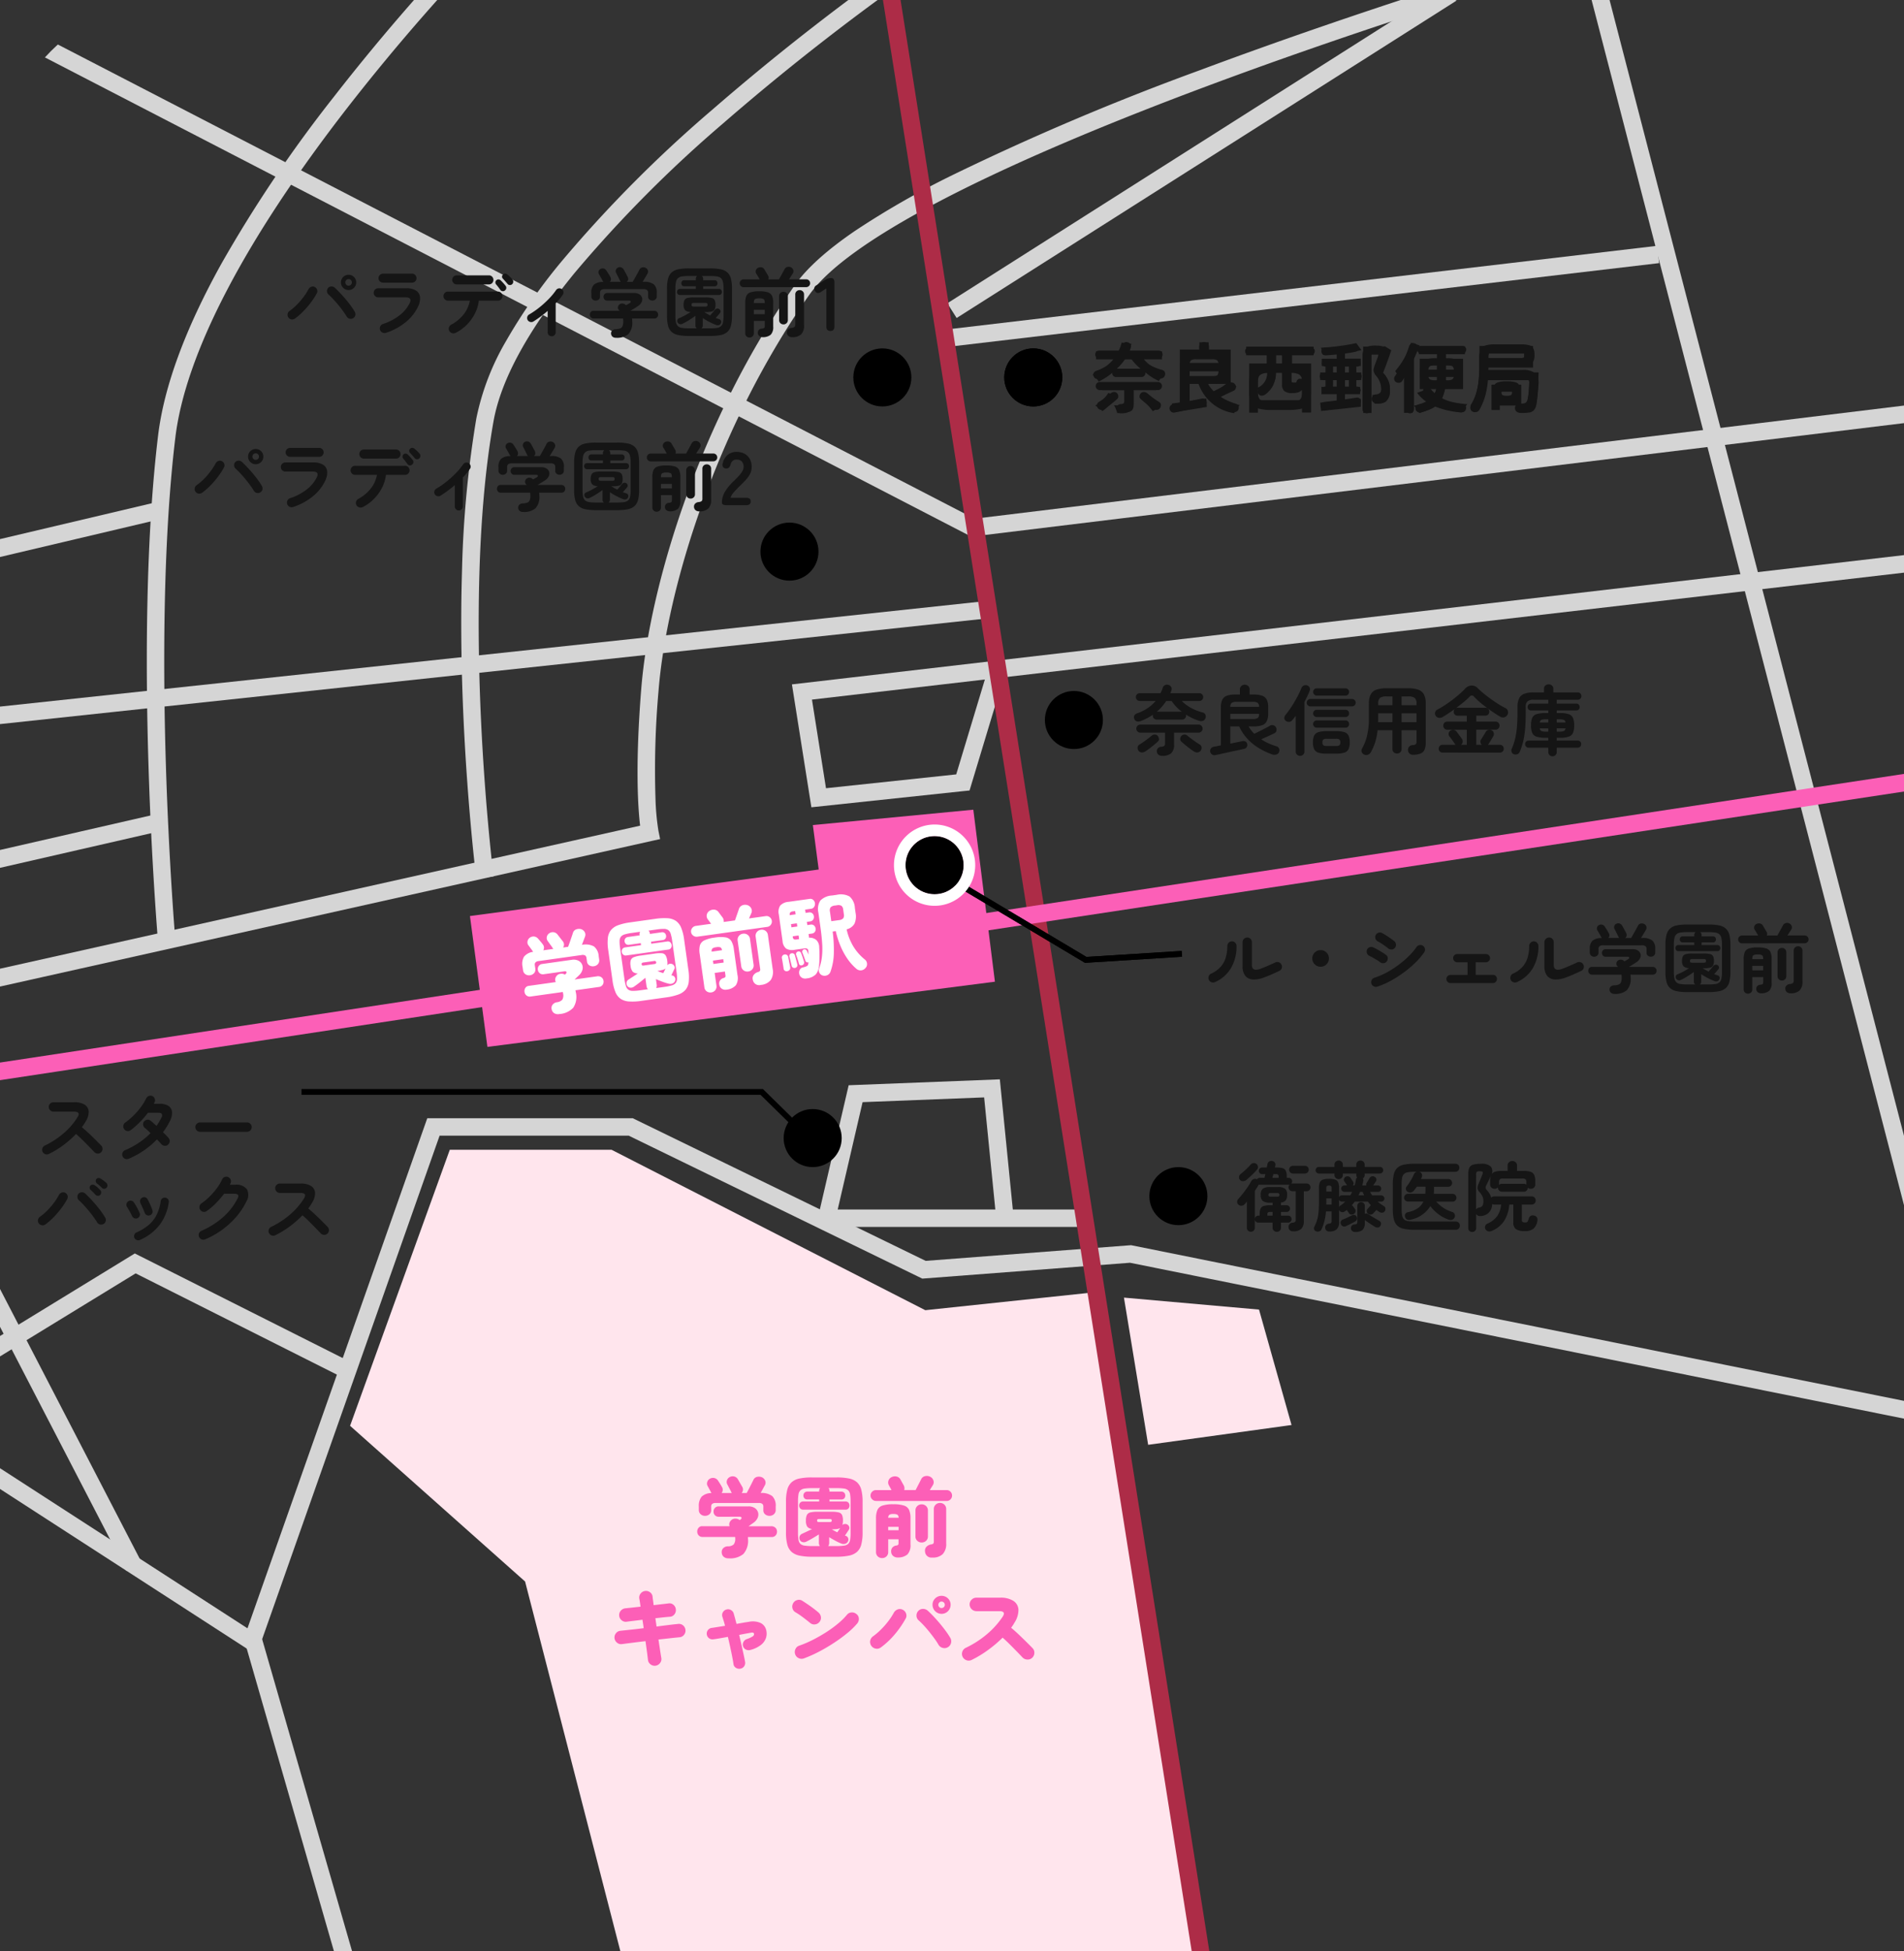 <svg xmlns="http://www.w3.org/2000/svg" xmlns:xlink="http://www.w3.org/1999/xlink" width="328" height="336" viewBox="0 0 328 336"><rect x="0" y="0" width="328" height="336" fill="#333333" stroke="none"/><defs><clipPath id="a"><rect width="328" height="336" rx="30" transform="translate(410 9742)" fill="#fff"/></clipPath></defs><g transform="translate(-410 -9742)" clip-path="url(#a)"><path d="M-511.723,143.786l-17.126-66.433L-559,50.534-541.823,3h27.878l54.038,27.625,28.015-2.966,4.8,26.364,14.394,89.764Zm86.038-115.328,23.27,2.062,5.6,19.878-24.7,3.409Z" transform="translate(1029.306 9937.019)" fill="#ffe5ed"/><path d="M402.043,9867.558l-.319-2.982L579.87,9845.51l.319,2.982Z" fill="#d5d5d5"/><path d="M549.776,9881.032l-3.351-21.165,1.553-.181,206.183-23.962.346,2.98-172.285,20.022.609.184-5.807,19.229-.99.1Zm.1-18.546,2.417,15.263,22.434-2.383,4.935-16.342Z" fill="#d5d5d5"/><path d="M577.323,9834.422l-.411-.213-175.718-90.877,1.378-2.664,175.307,90.664,223.527-27.2.362,2.979Z" fill="#d5d5d5"/><path d="M574.175,9801.633l-.351-2.979,121.641-14.318.351,2.979Z" fill="#d5d5d5"/><path d="M743.287,9969.953,680.9,9729.339l2.9-.752L746.19,9969.2Z" fill="#d5d5d5"/><path d="M437.227,9904.237c-.011-.128-1.1-12.97-1.635-30.046-.316-10.032-.385-19.546-.2-28.277.226-10.931.847-20.663,1.844-28.927,1.015-8.408,4.674-18.341,10.877-29.523a228.758,228.758,0,0,1,19.428-28.825A364.059,364.059,0,0,1,494.4,9727.9l2.117,2.125a361.092,361.092,0,0,0-26.635,30.481c-17.669,22.735-27.93,42.391-29.674,56.84-2.233,18.5-2.114,41.064-1.621,56.731.535,17,1.615,29.776,1.626,29.9Z" fill="#d5d5d5"/><path d="M437.88,9887.861c-.015-.116-1.466-11.775-2.186-27.271-.423-9.105-.515-17.741-.273-25.667a184.765,184.765,0,0,1,2.47-26.295,43.359,43.359,0,0,1,5.087-13.273,96.3,96.3,0,0,1,9.509-13.67,224.132,224.132,0,0,1,25.935-26.126,417.249,417.249,0,0,1,35.836-27.838l1.681,2.484a414.341,414.341,0,0,0-35.566,27.633,221.075,221.075,0,0,0-25.572,25.756c-7.983,9.773-12.679,18.373-13.956,25.56-2.971,16.714-2.812,37.106-2.155,51.271.713,15.385,2.152,26.948,2.167,27.063Z" transform="translate(54.167 5.436)" fill="#d5d5d5"/><path d="M404.452,9913.146l-.654-2.928L520.271,9884.2c-.346-2.875-.878-10.163.192-23.517.763-9.535,3.47-21.166,7.622-32.75a165.379,165.379,0,0,1,7.989-18.626,146.492,146.492,0,0,1,10.864-18.219c2.042-2.9,5.562-6.068,10.464-9.4a147.569,147.569,0,0,1,16.637-9.515,449,449,0,0,1,42.7-18.095c29.184-10.9,56.738-19.085,57.013-19.167l.851,2.877c-.274.081-27.742,8.237-56.829,19.106-38.269,14.3-61.916,26.72-68.384,35.921-15.97,22.717-24.536,50.576-25.94,68.11a153.6,153.6,0,0,0-.532,18.556,42.223,42.223,0,0,0,.507,5.585l.293,1.442-1.437.317Z" fill="#d5d5d5"/><path d="M400.27,9840.225l-.689-2.92,37.047-8.747.689,2.92Z" fill="#d5d5d5"/><path d="M396.428,9894.571l-.67-2.924,41.127-9.425.67,2.924Z" fill="#d5d5d5"/><path d="M574.8,9796.766l-1.608-2.533,86.042-54.613,1.608,2.533Z" fill="#d5d5d5"/><path d="M1022.2,10180.015l-1.6-1.032-51.415-33.257,1.629-2.52,49.818,32.225,30.974-87.849H1087l.311.151,50.153,24.414,35.387-2.7.2.041L1339.485,10143l-.592,2.941-166.228-33.468-35.784,2.731-.365-.178-50.207-24.44H1053.73Z" transform="translate(-568 -153)" fill="#d5d5d5"/><path d="M999.793,10165.572l-31.125-60.08,2.664-1.381,31.125,60.08Z" transform="translate(-568 -153)" fill="#d5d5d5"/><path d="M1036.433,10240.117l-18.455-64.021,2.883-.83,18.455,64.021Z" transform="translate(-566 -152)" fill="#d5d5d5"/><path d="M968.071,10134.682l-1.566-2.559,34.72-21.251.745.375,35.555,17.882-1.348,2.68-34.81-17.507Z" transform="translate(-568 -153)" fill="#d5d5d5"/><path d="M1163.575,10106.3h-43.033v-3h43.033Z" transform="translate(-568 -153)" fill="#d5d5d5"/><path d="M1121.883,10105.141l-2.922-.678,5.236-22.559,1.144-.045,24.9-.973,2.371,23.767-2.985.3-2.091-20.956-20.939.818Z" transform="translate(-568 -153)" fill="#d5d5d5"/><path d="M562.418,9734.4l56.3,355.683" fill="#fc5fb7"/><path d="M617.236,10090.315l-56.3-355.683,2.963-.469,56.3,355.683Z" fill="#ad2c47"/><path d="M400.15,9929.522l-.45-2.967,397.979-60.316.45,2.967Z" fill="#fc5fb7"/><path d="M490.956,9899.762l3.009,22.536,87.429-11.228-3.721-29.623-27.643,2.644,1.006,7.656Z" fill="#fc5fb7"/><circle cx="5" cy="5" r="5" transform="translate(557 9802)"/><path d="M1.807-2.132a.792.792,0,0,1-.6.143.769.769,0,0,1-.526-.325.771.771,0,0,1-.137-.6.793.793,0,0,1,.332-.526,9.438,9.438,0,0,0,1.287-1.1A12.427,12.427,0,0,0,3.315-5.889a9.972,9.972,0,0,0,.832-1.3.848.848,0,0,1,.468-.416.719.719,0,0,1,.6.026.771.771,0,0,1,.41.461.751.751,0,0,1-.046.618A11.407,11.407,0,0,1,4.6-4.966a15.2,15.2,0,0,1-1.32,1.547A11.4,11.4,0,0,1,1.807-2.132ZM11.83-2.2a.774.774,0,0,1-.611.085.78.78,0,0,1-.494-.371q-.234-.39-.6-.9t-.8-1.04q-.436-.533-.891-1.021t-.845-.839a.759.759,0,0,1-.26-.559.8.8,0,0,1,.208-.585.77.77,0,0,1,.565-.234.84.84,0,0,1,.579.221q.429.4.923.923t.969,1.086q.474.566.878,1.118A11,11,0,0,1,12.116-3.3a.794.794,0,0,1,.091.611A.748.748,0,0,1,11.83-2.2Zm-.78-4.849a1.266,1.266,0,0,1-.929-.383,1.266,1.266,0,0,1-.384-.93,1.266,1.266,0,0,1,.384-.929,1.266,1.266,0,0,1,.929-.384,1.266,1.266,0,0,1,.93.384,1.266,1.266,0,0,1,.384.929,1.266,1.266,0,0,1-.384.93A1.266,1.266,0,0,1,11.05-7.046Zm0-.754a.539.539,0,0,0,.4-.162.539.539,0,0,0,.163-.4.539.539,0,0,0-.163-.4.539.539,0,0,0-.4-.162.539.539,0,0,0-.4.162.539.539,0,0,0-.163.4.539.539,0,0,0,.163.4A.539.539,0,0,0,11.05-7.8ZM17.472.325a.813.813,0,0,1-.6-.052.752.752,0,0,1-.4-.468.771.771,0,0,1,.045-.611.771.771,0,0,1,.462-.4,9.181,9.181,0,0,0,2.814-1.463A5.991,5.991,0,0,0,21.58-4.81q.455-.975-.689-.975H16.172a.774.774,0,0,1-.559-.227.757.757,0,0,1-.234-.566.736.736,0,0,1,.234-.559.786.786,0,0,1,.559-.221h4.784a3.057,3.057,0,0,1,1.722.41,1.5,1.5,0,0,1,.682,1.131A3.148,3.148,0,0,1,23-4.16a7.715,7.715,0,0,1-2.165,2.685A10.393,10.393,0,0,1,17.472.325ZM17-8.32a.786.786,0,0,1-.559-.221.721.721,0,0,1-.234-.546.736.736,0,0,1,.234-.559A.786.786,0,0,1,17-9.867H21.97a.764.764,0,0,1,.552.221.746.746,0,0,1,.228.559.731.731,0,0,1-.228.546.764.764,0,0,1-.552.221ZM29.5.325a.832.832,0,0,1-.6.059.779.779,0,0,1-.487-.371.742.742,0,0,1-.078-.6.8.8,0,0,1,.377-.487,6.857,6.857,0,0,0,2.177-1.807,5.135,5.135,0,0,0,1.047-2.34h-3.77a.731.731,0,0,1-.546-.227.764.764,0,0,1-.221-.552.764.764,0,0,1,.221-.553.731.731,0,0,1,.546-.227h8.619a.731.731,0,0,1,.546.227.764.764,0,0,1,.221.553.764.764,0,0,1-.221.552.731.731,0,0,1-.546.227H33.488a6.571,6.571,0,0,1-.656,2.178A7.648,7.648,0,0,1,31.46-1.118,7.421,7.421,0,0,1,29.5.325Zm.182-8.346a.752.752,0,0,1-.553-.227A.752.752,0,0,1,28.9-8.8a.752.752,0,0,1,.227-.552.752.752,0,0,1,.553-.227h5.538a.746.746,0,0,1,.559.227A.764.764,0,0,1,36-8.8a.764.764,0,0,1-.221.552.746.746,0,0,1-.559.227Zm8.307,1.04a.5.5,0,0,1-.41.13.526.526,0,0,1-.383-.221q-.13-.195-.351-.481t-.4-.494a.486.486,0,0,1-.1-.351.485.485,0,0,1,.182-.351.466.466,0,0,1,.358-.13.571.571,0,0,1,.358.156q.182.169.435.448t.423.5a.558.558,0,0,1,.111.423A.555.555,0,0,1,37.986-6.981ZM39.234-8.06a.558.558,0,0,1-.41.15.48.48,0,0,1-.383-.188q-.156-.182-.39-.449t-.429-.474a.472.472,0,0,1-.137-.332.492.492,0,0,1,.163-.37.493.493,0,0,1,.344-.15.563.563,0,0,1,.37.123,5,5,0,0,1,.468.4,5.555,5.555,0,0,1,.455.481.588.588,0,0,1,.13.409A.593.593,0,0,1,39.234-8.06Zm6.8,8.97a.664.664,0,0,1-.487-.2.664.664,0,0,1-.2-.488V-3.458a20.172,20.172,0,0,1-2.47,1.833.691.691,0,0,1-.533.071.707.707,0,0,1-.442-.319.691.691,0,0,1-.072-.533.659.659,0,0,1,.319-.429,14.435,14.435,0,0,0,1.775-1.222,17.182,17.182,0,0,0,1.625-1.475,11.4,11.4,0,0,0,1.242-1.5.678.678,0,0,1,.448-.3.681.681,0,0,1,.527.117.681.681,0,0,1,.3.455.654.654,0,0,1-.117.52q-.234.338-.539.715a9.759,9.759,0,0,1-.683.754V.221a.664.664,0,0,1-.2.488A.664.664,0,0,1,46.033.91Zm11.076.26a.862.862,0,0,1-.611-.2.768.768,0,0,1-.234-.52.661.661,0,0,1,.208-.533A.866.866,0,0,1,57.057-.3a2.5,2.5,0,0,0,.793-.143.708.708,0,0,0,.4-.41,2.349,2.349,0,0,0,.117-.839,2.473,2.473,0,0,0-.039-.455H53.274a.622.622,0,0,1-.487-.2.675.675,0,0,1-.175-.468.691.691,0,0,1,.169-.468.543.543,0,0,1,.429-.2h4.524q-.039-.039-.072-.078T57.59-3.64a.558.558,0,0,1-.137-.481.7.7,0,0,1,.254-.442.715.715,0,0,1,.52-.163.8.8,0,0,1,.481.176q.026.026.065.058t.065.059l.364-.208.273-.156q.221-.143.182-.286t-.3-.143H55.6a.591.591,0,0,1-.462-.2.659.659,0,0,1-.175-.455.659.659,0,0,1,.175-.455.591.591,0,0,1,.462-.2h4.641a1.6,1.6,0,0,1,.917.234,1.068,1.068,0,0,1,.449.585,1.042,1.042,0,0,1-.072.741,1.715,1.715,0,0,1-.644.7q-.338.221-.65.416t-.637.377h4.056a.694.694,0,0,1,.533.2.662.662,0,0,1,.182.468.675.675,0,0,1-.175.468.622.622,0,0,1-.487.2H59.878a3.682,3.682,0,0,1,.039.52A2.888,2.888,0,0,1,59.248.539,3.047,3.047,0,0,1,57.109,1.17Zm-3.5-6.4a.747.747,0,0,1-.52-.2.679.679,0,0,1-.221-.527v-.6a1.889,1.889,0,0,1,.468-1.437,2.4,2.4,0,0,1,1.612-.448l-.071-.1a.726.726,0,0,1-.059-.1q-.052-.117-.182-.345l-.26-.455q-.13-.227-.195-.332a.6.6,0,0,1-.065-.5.632.632,0,0,1,.325-.4.752.752,0,0,1,.546-.078.718.718,0,0,1,.455.325q.143.208.364.559t.338.585a.728.728,0,0,1,.1.429.593.593,0,0,1-.2.39h1.911a1.185,1.185,0,0,1-.1-.11.454.454,0,0,1-.071-.137q-.052-.117-.188-.384t-.266-.533q-.13-.266-.195-.37a.63.63,0,0,1-.046-.507.656.656,0,0,1,.332-.39.707.707,0,0,1,.546-.065.771.771,0,0,1,.455.338q.091.143.227.4l.273.507q.136.253.215.41a.792.792,0,0,1,.071.455.575.575,0,0,1-.24.39h1.027q.156-.273.384-.676t.448-.8q.221-.4.325-.617a.66.66,0,0,1,.481-.39.886.886,0,0,1,.585.065.739.739,0,0,1,.383.416.658.658,0,0,1-.059.585q-.143.26-.383.656l-.461.76h.234a2.587,2.587,0,0,1,1.71.442,1.855,1.855,0,0,1,.5,1.456v.6a.679.679,0,0,1-.221.527.747.747,0,0,1-.52.2.811.811,0,0,1-.533-.182.635.635,0,0,1-.221-.52v-.6a.631.631,0,0,0-.182-.513,1.08,1.08,0,0,0-.663-.15H55.211a1.08,1.08,0,0,0-.663.15.631.631,0,0,0-.182.513v.6a.635.635,0,0,1-.221.52A.811.811,0,0,1,53.612-5.226ZM69.68.858A9.181,9.181,0,0,1,67.873.709,2.479,2.479,0,0,1,66.71.176,2.136,2.136,0,0,1,66.086-.9,6.8,6.8,0,0,1,65.9-2.652V-7.241a6.864,6.864,0,0,1,.188-1.768,2.176,2.176,0,0,1,.624-1.079,2.443,2.443,0,0,1,1.163-.54,9.181,9.181,0,0,1,1.807-.149h3.64a9.181,9.181,0,0,1,1.807.149,2.443,2.443,0,0,1,1.163.54,2.176,2.176,0,0,1,.624,1.079A6.864,6.864,0,0,1,77.1-7.241v4.589A6.8,6.8,0,0,1,76.914-.9,2.136,2.136,0,0,1,76.29.176a2.479,2.479,0,0,1-1.163.533A9.181,9.181,0,0,1,73.32.858Zm0-1.313h1.352A.571.571,0,0,1,70.8-.949V-2.6q-.507.364-1.131.754a9.4,9.4,0,0,1-1.118.611.592.592,0,0,1-.468.039.581.581,0,0,1-.338-.26.616.616,0,0,1-.052-.429.431.431,0,0,1,.286-.312,9.164,9.164,0,0,0,.982-.468q.552-.3,1.021-.6a1.464,1.464,0,0,1-.969-.325,1.344,1.344,0,0,1-.253-.923,1.692,1.692,0,0,1,.149-.787.8.8,0,0,1,.52-.383,4.073,4.073,0,0,1,1.047-.1H72.54a4.207,4.207,0,0,1,1.073.1.751.751,0,0,1,.507.383,1.831,1.831,0,0,1,.136.787,1.793,1.793,0,0,1-.136.773.751.751,0,0,1-.507.384,4.207,4.207,0,0,1-1.073.1h-.221q.221.143.481.293t.533.292q.208-.234.462-.533t.344-.416a.549.549,0,0,1,.338-.227.572.572,0,0,1,.4.059.487.487,0,0,1,.234.3.393.393,0,0,1-.065.377q-.117.156-.345.416l-.41.468.312.1q.156.052.286.1a.433.433,0,0,1,.312.253.483.483,0,0,1,0,.41.547.547,0,0,1-.325.338.693.693,0,0,1-.494,0,9.416,9.416,0,0,1-1.144-.514,13.247,13.247,0,0,1-1.17-.682V-.949a.606.606,0,0,1-.221.494H73.32A7.9,7.9,0,0,0,74.5-.526a1.344,1.344,0,0,0,.7-.293,1.206,1.206,0,0,0,.344-.657,5.46,5.46,0,0,0,.1-1.151V-7.28a5.443,5.443,0,0,0-.1-1.157,1.238,1.238,0,0,0-.344-.656,1.313,1.313,0,0,0-.7-.3,7.9,7.9,0,0,0-1.183-.072H71.9a.6.6,0,0,1,.234.481v.247h1.976a.448.448,0,0,1,.364.156.551.551,0,0,1,.13.364.551.551,0,0,1-.13.364.448.448,0,0,1-.364.156H72.137v.455h2.717a.467.467,0,0,1,.37.156.536.536,0,0,1,.136.364.56.56,0,0,1-.136.37.459.459,0,0,1-.37.163H68.133a.459.459,0,0,1-.371-.163.56.56,0,0,1-.136-.37.536.536,0,0,1,.136-.364.467.467,0,0,1,.371-.156h2.73V-7.7h-2a.448.448,0,0,1-.364-.156.551.551,0,0,1-.13-.364.551.551,0,0,1,.13-.364.448.448,0,0,1,.364-.156h2v-.247a.6.6,0,0,1,.234-.481H69.68a7.929,7.929,0,0,0-1.176.072,1.32,1.32,0,0,0-.709.3,1.238,1.238,0,0,0-.344.656,5.443,5.443,0,0,0-.1,1.157v4.654a5.46,5.46,0,0,0,.1,1.151,1.206,1.206,0,0,0,.344.657,1.352,1.352,0,0,0,.709.293A7.93,7.93,0,0,0,69.68-.455Zm.9-3.744h1.859a.8.8,0,0,0,.351-.052q.091-.052.091-.26t-.091-.266a.716.716,0,0,0-.351-.058H70.577a.721.721,0,0,0-.345.058q-.1.059-.1.266t.1.26A.8.8,0,0,0,70.577-4.2Zm9.542,5.33a.747.747,0,0,1-.52-.2.694.694,0,0,1-.221-.54V-4.823a3.05,3.05,0,0,1,.195-1.215,1.154,1.154,0,0,1,.722-.617,4.755,4.755,0,0,1,1.488-.182,4.745,4.745,0,0,1,1.5.182A1.176,1.176,0,0,1,84-6.039a2.962,2.962,0,0,1,.2,1.215V-.754A1.873,1.873,0,0,1,83.779.637a2.071,2.071,0,0,1-1.4.429.89.89,0,0,1-.565-.188.7.7,0,0,1-.266-.527.7.7,0,0,1,.182-.533A.692.692,0,0,1,82.225-.4a.867.867,0,0,0,.423-.123.5.5,0,0,0,.1-.371v-.832H80.86V.39a.7.7,0,0,1-.215.54A.74.74,0,0,1,80.119,1.131ZM79.092-7.54a.638.638,0,0,1-.468-.2.638.638,0,0,1-.195-.468.654.654,0,0,1,.195-.481.638.638,0,0,1,.468-.195h2.782Q81.809-9,81.692-9.2t-.234-.4q-.117-.2-.182-.286a.652.652,0,0,1-.065-.552.713.713,0,0,1,.364-.436,1,1,0,0,1,.618-.085.717.717,0,0,1,.488.357q.052.091.182.306t.26.436q.13.221.182.312a.656.656,0,0,1,.052.663h1.833q.117-.208.312-.565t.383-.7q.188-.338.254-.468a.758.758,0,0,1,.494-.409.884.884,0,0,1,.637.071.78.78,0,0,1,.383.442.687.687,0,0,1-.058.572l-.286.449q-.195.306-.39.6h2.964a.654.654,0,0,1,.481.195.654.654,0,0,1,.195.481.638.638,0,0,1-.195.468.654.654,0,0,1-.481.2Zm8.346,8.606a.923.923,0,0,1-.611-.195.792.792,0,0,1-.273-.546.739.739,0,0,1,.182-.572.932.932,0,0,1,.6-.286,1.034,1.034,0,0,0,.54-.169A.605.605,0,0,0,88-1.144V-6.279a.715.715,0,0,1,.221-.546.75.75,0,0,1,.533-.208.75.75,0,0,1,.533.208.715.715,0,0,1,.221.546V-.936A2.045,2.045,0,0,1,89.011.585,2.19,2.19,0,0,1,87.438,1.066Zm-1.469-2.2a.75.75,0,0,1-.533-.208.715.715,0,0,1-.221-.546V-5.993a.715.715,0,0,1,.221-.546.75.75,0,0,1,.533-.208.75.75,0,0,1,.533.208.715.715,0,0,1,.221.546v4.108a.715.715,0,0,1-.221.546A.75.75,0,0,1,85.969-1.131ZM80.86-2.886h1.885v-.767H80.86Zm0-1.924h1.885v-.013q0-.507-.175-.65a1.333,1.333,0,0,0-.761-.143,1.366,1.366,0,0,0-.773.143q-.175.143-.175.65ZM94.055,0q-.7,0-.7-.767V-7.332l-.936.611q-.65.442-1.014-.156a.646.646,0,0,1,.273-1l1.56-.975a1.725,1.725,0,0,1,.455-.2,1.988,1.988,0,0,1,.507-.059q.546,0,.546.767V-.767Q94.744,0,94.055,0Z" transform="translate(459 9799)" fill="#151515"/><g transform="translate(-16 30)"><circle cx="5" cy="5" r="5" transform="translate(557 9802)"/><path d="M1.807-2.132a.792.792,0,0,1-.6.143.769.769,0,0,1-.526-.325.771.771,0,0,1-.137-.6.793.793,0,0,1,.332-.526,9.438,9.438,0,0,0,1.287-1.1A12.427,12.427,0,0,0,3.315-5.889a9.972,9.972,0,0,0,.832-1.3.848.848,0,0,1,.468-.416.719.719,0,0,1,.6.026.771.771,0,0,1,.41.461.751.751,0,0,1-.046.618A11.407,11.407,0,0,1,4.6-4.966a15.2,15.2,0,0,1-1.32,1.547A11.4,11.4,0,0,1,1.807-2.132ZM11.83-2.2a.774.774,0,0,1-.611.085.78.78,0,0,1-.494-.371q-.234-.39-.6-.9t-.8-1.04q-.436-.533-.891-1.021t-.845-.839a.759.759,0,0,1-.26-.559.8.8,0,0,1,.208-.585.77.77,0,0,1,.565-.234.84.84,0,0,1,.579.221q.429.4.923.923t.969,1.086q.474.566.878,1.118A11,11,0,0,1,12.116-3.3a.794.794,0,0,1,.091.611A.748.748,0,0,1,11.83-2.2Zm-.78-4.849a1.266,1.266,0,0,1-.929-.383,1.266,1.266,0,0,1-.384-.93,1.266,1.266,0,0,1,.384-.929,1.266,1.266,0,0,1,.929-.384,1.266,1.266,0,0,1,.93.384,1.266,1.266,0,0,1,.384.929,1.266,1.266,0,0,1-.384.93A1.266,1.266,0,0,1,11.05-7.046Zm0-.754a.539.539,0,0,0,.4-.162.539.539,0,0,0,.163-.4.539.539,0,0,0-.163-.4.539.539,0,0,0-.4-.162.539.539,0,0,0-.4.162.539.539,0,0,0-.163.4.539.539,0,0,0,.163.4A.539.539,0,0,0,11.05-7.8ZM17.472.325a.813.813,0,0,1-.6-.052.752.752,0,0,1-.4-.468.771.771,0,0,1,.045-.611.771.771,0,0,1,.462-.4,9.181,9.181,0,0,0,2.814-1.463A5.991,5.991,0,0,0,21.58-4.81q.455-.975-.689-.975H16.172a.774.774,0,0,1-.559-.227.757.757,0,0,1-.234-.566.736.736,0,0,1,.234-.559.786.786,0,0,1,.559-.221h4.784a3.057,3.057,0,0,1,1.722.41,1.5,1.5,0,0,1,.682,1.131A3.148,3.148,0,0,1,23-4.16a7.715,7.715,0,0,1-2.165,2.685A10.393,10.393,0,0,1,17.472.325ZM17-8.32a.786.786,0,0,1-.559-.221.721.721,0,0,1-.234-.546.736.736,0,0,1,.234-.559A.786.786,0,0,1,17-9.867H21.97a.764.764,0,0,1,.552.221.746.746,0,0,1,.228.559.731.731,0,0,1-.228.546.764.764,0,0,1-.552.221ZM29.5.325a.832.832,0,0,1-.6.059.779.779,0,0,1-.487-.371.742.742,0,0,1-.078-.6.8.8,0,0,1,.377-.487,6.857,6.857,0,0,0,2.177-1.807,5.135,5.135,0,0,0,1.047-2.34h-3.77a.731.731,0,0,1-.546-.227.764.764,0,0,1-.221-.552.764.764,0,0,1,.221-.553.731.731,0,0,1,.546-.227h8.619a.731.731,0,0,1,.546.227.764.764,0,0,1,.221.553.764.764,0,0,1-.221.552.731.731,0,0,1-.546.227H33.488a6.571,6.571,0,0,1-.656,2.178A7.648,7.648,0,0,1,31.46-1.118,7.421,7.421,0,0,1,29.5.325Zm.182-8.346a.752.752,0,0,1-.553-.227A.752.752,0,0,1,28.9-8.8a.752.752,0,0,1,.227-.552.752.752,0,0,1,.553-.227h5.538a.746.746,0,0,1,.559.227A.764.764,0,0,1,36-8.8a.764.764,0,0,1-.221.552.746.746,0,0,1-.559.227Zm8.307,1.04a.5.5,0,0,1-.41.13.526.526,0,0,1-.383-.221q-.13-.195-.351-.481t-.4-.494a.486.486,0,0,1-.1-.351.485.485,0,0,1,.182-.351.466.466,0,0,1,.358-.13.571.571,0,0,1,.358.156q.182.169.435.448t.423.5a.558.558,0,0,1,.111.423A.555.555,0,0,1,37.986-6.981ZM39.234-8.06a.558.558,0,0,1-.41.15.48.48,0,0,1-.383-.188q-.156-.182-.39-.449t-.429-.474a.472.472,0,0,1-.137-.332.492.492,0,0,1,.163-.37.493.493,0,0,1,.344-.15.563.563,0,0,1,.37.123,5,5,0,0,1,.468.4,5.555,5.555,0,0,1,.455.481.588.588,0,0,1,.13.409A.593.593,0,0,1,39.234-8.06Zm6.8,8.97a.664.664,0,0,1-.487-.2.664.664,0,0,1-.2-.488V-3.458a20.172,20.172,0,0,1-2.47,1.833.691.691,0,0,1-.533.071.707.707,0,0,1-.442-.319.691.691,0,0,1-.072-.533.659.659,0,0,1,.319-.429,14.435,14.435,0,0,0,1.775-1.222,17.182,17.182,0,0,0,1.625-1.475,11.4,11.4,0,0,0,1.242-1.5.678.678,0,0,1,.448-.3.681.681,0,0,1,.527.117.681.681,0,0,1,.3.455.654.654,0,0,1-.117.52q-.234.338-.539.715a9.759,9.759,0,0,1-.683.754V.221a.664.664,0,0,1-.2.488A.664.664,0,0,1,46.033.91Zm11.076.26a.862.862,0,0,1-.611-.2.768.768,0,0,1-.234-.52.661.661,0,0,1,.208-.533A.866.866,0,0,1,57.057-.3a2.5,2.5,0,0,0,.793-.143.708.708,0,0,0,.4-.41,2.349,2.349,0,0,0,.117-.839,2.473,2.473,0,0,0-.039-.455H53.274a.622.622,0,0,1-.487-.2.675.675,0,0,1-.175-.468.691.691,0,0,1,.169-.468.543.543,0,0,1,.429-.2h4.524q-.039-.039-.072-.078T57.59-3.64a.558.558,0,0,1-.137-.481.7.7,0,0,1,.254-.442.715.715,0,0,1,.52-.163.8.8,0,0,1,.481.176q.026.026.065.058t.065.059l.364-.208.273-.156q.221-.143.182-.286t-.3-.143H55.6a.591.591,0,0,1-.462-.2.659.659,0,0,1-.175-.455.659.659,0,0,1,.175-.455.591.591,0,0,1,.462-.2h4.641a1.6,1.6,0,0,1,.917.234,1.068,1.068,0,0,1,.449.585,1.042,1.042,0,0,1-.072.741,1.715,1.715,0,0,1-.644.7q-.338.221-.65.416t-.637.377h4.056a.694.694,0,0,1,.533.2.662.662,0,0,1,.182.468.675.675,0,0,1-.175.468.622.622,0,0,1-.487.2H59.878a3.682,3.682,0,0,1,.039.52A2.888,2.888,0,0,1,59.248.539,3.047,3.047,0,0,1,57.109,1.17Zm-3.5-6.4a.747.747,0,0,1-.52-.2.679.679,0,0,1-.221-.527v-.6a1.889,1.889,0,0,1,.468-1.437,2.4,2.4,0,0,1,1.612-.448l-.071-.1a.726.726,0,0,1-.059-.1q-.052-.117-.182-.345l-.26-.455q-.13-.227-.195-.332a.6.6,0,0,1-.065-.5.632.632,0,0,1,.325-.4.752.752,0,0,1,.546-.078.718.718,0,0,1,.455.325q.143.208.364.559t.338.585a.728.728,0,0,1,.1.429.593.593,0,0,1-.2.39h1.911a1.185,1.185,0,0,1-.1-.11.454.454,0,0,1-.071-.137q-.052-.117-.188-.384t-.266-.533q-.13-.266-.195-.37a.63.63,0,0,1-.046-.507.656.656,0,0,1,.332-.39.707.707,0,0,1,.546-.065.771.771,0,0,1,.455.338q.091.143.227.4l.273.507q.136.253.215.41a.792.792,0,0,1,.071.455.575.575,0,0,1-.24.39h1.027q.156-.273.384-.676t.448-.8q.221-.4.325-.617a.66.66,0,0,1,.481-.39.886.886,0,0,1,.585.065.739.739,0,0,1,.383.416.658.658,0,0,1-.059.585q-.143.26-.383.656l-.461.76h.234a2.587,2.587,0,0,1,1.71.442,1.855,1.855,0,0,1,.5,1.456v.6a.679.679,0,0,1-.221.527.747.747,0,0,1-.52.2.811.811,0,0,1-.533-.182.635.635,0,0,1-.221-.52v-.6a.631.631,0,0,0-.182-.513,1.08,1.08,0,0,0-.663-.15H55.211a1.08,1.08,0,0,0-.663.15.631.631,0,0,0-.182.513v.6a.635.635,0,0,1-.221.52A.811.811,0,0,1,53.612-5.226ZM69.68.858A9.181,9.181,0,0,1,67.873.709,2.479,2.479,0,0,1,66.71.176,2.136,2.136,0,0,1,66.086-.9,6.8,6.8,0,0,1,65.9-2.652V-7.241a6.864,6.864,0,0,1,.188-1.768,2.176,2.176,0,0,1,.624-1.079,2.443,2.443,0,0,1,1.163-.54,9.181,9.181,0,0,1,1.807-.149h3.64a9.181,9.181,0,0,1,1.807.149,2.443,2.443,0,0,1,1.163.54,2.176,2.176,0,0,1,.624,1.079A6.864,6.864,0,0,1,77.1-7.241v4.589A6.8,6.8,0,0,1,76.914-.9,2.136,2.136,0,0,1,76.29.176a2.479,2.479,0,0,1-1.163.533A9.181,9.181,0,0,1,73.32.858Zm0-1.313h1.352A.571.571,0,0,1,70.8-.949V-2.6q-.507.364-1.131.754a9.4,9.4,0,0,1-1.118.611.592.592,0,0,1-.468.039.581.581,0,0,1-.338-.26.616.616,0,0,1-.052-.429.431.431,0,0,1,.286-.312,9.164,9.164,0,0,0,.982-.468q.552-.3,1.021-.6a1.464,1.464,0,0,1-.969-.325,1.344,1.344,0,0,1-.253-.923,1.692,1.692,0,0,1,.149-.787.8.8,0,0,1,.52-.383,4.073,4.073,0,0,1,1.047-.1H72.54a4.207,4.207,0,0,1,1.073.1.751.751,0,0,1,.507.383,1.831,1.831,0,0,1,.136.787,1.793,1.793,0,0,1-.136.773.751.751,0,0,1-.507.384,4.207,4.207,0,0,1-1.073.1h-.221q.221.143.481.293t.533.292q.208-.234.462-.533t.344-.416a.549.549,0,0,1,.338-.227.572.572,0,0,1,.4.059.487.487,0,0,1,.234.3.393.393,0,0,1-.065.377q-.117.156-.345.416l-.41.468.312.1q.156.052.286.1a.433.433,0,0,1,.312.253.483.483,0,0,1,0,.41.547.547,0,0,1-.325.338.693.693,0,0,1-.494,0,9.416,9.416,0,0,1-1.144-.514,13.247,13.247,0,0,1-1.17-.682V-.949a.606.606,0,0,1-.221.494H73.32A7.9,7.9,0,0,0,74.5-.526a1.344,1.344,0,0,0,.7-.293,1.206,1.206,0,0,0,.344-.657,5.46,5.46,0,0,0,.1-1.151V-7.28a5.443,5.443,0,0,0-.1-1.157,1.238,1.238,0,0,0-.344-.656,1.313,1.313,0,0,0-.7-.3,7.9,7.9,0,0,0-1.183-.072H71.9a.6.6,0,0,1,.234.481v.247h1.976a.448.448,0,0,1,.364.156.551.551,0,0,1,.13.364.551.551,0,0,1-.13.364.448.448,0,0,1-.364.156H72.137v.455h2.717a.467.467,0,0,1,.37.156.536.536,0,0,1,.136.364.56.56,0,0,1-.136.37.459.459,0,0,1-.37.163H68.133a.459.459,0,0,1-.371-.163.56.56,0,0,1-.136-.37.536.536,0,0,1,.136-.364.467.467,0,0,1,.371-.156h2.73V-7.7h-2a.448.448,0,0,1-.364-.156.551.551,0,0,1-.13-.364.551.551,0,0,1,.13-.364.448.448,0,0,1,.364-.156h2v-.247a.6.6,0,0,1,.234-.481H69.68a7.929,7.929,0,0,0-1.176.072,1.32,1.32,0,0,0-.709.3,1.238,1.238,0,0,0-.344.656,5.443,5.443,0,0,0-.1,1.157v4.654a5.46,5.46,0,0,0,.1,1.151,1.206,1.206,0,0,0,.344.657,1.352,1.352,0,0,0,.709.293A7.93,7.93,0,0,0,69.68-.455Zm.9-3.744h1.859a.8.8,0,0,0,.351-.052q.091-.052.091-.26t-.091-.266a.716.716,0,0,0-.351-.058H70.577a.721.721,0,0,0-.345.058q-.1.059-.1.266t.1.26A.8.8,0,0,0,70.577-4.2Zm9.542,5.33a.747.747,0,0,1-.52-.2.694.694,0,0,1-.221-.54V-4.823a3.05,3.05,0,0,1,.195-1.215,1.154,1.154,0,0,1,.722-.617,4.755,4.755,0,0,1,1.488-.182,4.745,4.745,0,0,1,1.5.182A1.176,1.176,0,0,1,84-6.039a2.962,2.962,0,0,1,.2,1.215V-.754A1.873,1.873,0,0,1,83.779.637a2.071,2.071,0,0,1-1.4.429.89.89,0,0,1-.565-.188.7.7,0,0,1-.266-.527.7.7,0,0,1,.182-.533A.692.692,0,0,1,82.225-.4a.867.867,0,0,0,.423-.123.5.5,0,0,0,.1-.371v-.832H80.86V.39a.7.7,0,0,1-.215.54A.74.74,0,0,1,80.119,1.131ZM79.092-7.54a.638.638,0,0,1-.468-.2.638.638,0,0,1-.195-.468.654.654,0,0,1,.195-.481.638.638,0,0,1,.468-.195h2.782Q81.809-9,81.692-9.2t-.234-.4q-.117-.2-.182-.286a.652.652,0,0,1-.065-.552.713.713,0,0,1,.364-.436,1,1,0,0,1,.618-.085.717.717,0,0,1,.488.357q.052.091.182.306t.26.436q.13.221.182.312a.656.656,0,0,1,.052.663h1.833q.117-.208.312-.565t.383-.7q.188-.338.254-.468a.758.758,0,0,1,.494-.409.884.884,0,0,1,.637.071.78.78,0,0,1,.383.442.687.687,0,0,1-.058.572l-.286.449q-.195.306-.39.6h2.964a.654.654,0,0,1,.481.195.654.654,0,0,1,.195.481.638.638,0,0,1-.195.468.654.654,0,0,1-.481.2Zm8.346,8.606a.923.923,0,0,1-.611-.195.792.792,0,0,1-.273-.546.739.739,0,0,1,.182-.572.932.932,0,0,1,.6-.286,1.034,1.034,0,0,0,.54-.169A.605.605,0,0,0,88-1.144V-6.279a.715.715,0,0,1,.221-.546.75.75,0,0,1,.533-.208.75.75,0,0,1,.533.208.715.715,0,0,1,.221.546V-.936A2.045,2.045,0,0,1,89.011.585,2.19,2.19,0,0,1,87.438,1.066Zm-1.469-2.2a.75.75,0,0,1-.533-.208.715.715,0,0,1-.221-.546V-5.993a.715.715,0,0,1,.221-.546.75.75,0,0,1,.533-.208.75.75,0,0,1,.533.208.715.715,0,0,1,.221.546v4.108a.715.715,0,0,1-.221.546A.75.75,0,0,1,85.969-1.131ZM80.86-2.886h1.885v-.767H80.86Zm0-1.924h1.885v-.013q0-.507-.175-.65a1.333,1.333,0,0,0-.761-.143,1.366,1.366,0,0,0-.773.143q-.175.143-.175.65ZM92.131,0q-.767,0-.767-.429a3.724,3.724,0,0,1,.488-1.82,8.719,8.719,0,0,1,1.632-1.976q.4-.39.767-.786a5.072,5.072,0,0,0,.6-.78,1.527,1.527,0,0,0,.247-.735,1.342,1.342,0,0,0-.306-1,1.208,1.208,0,0,0-.9-.325.973.973,0,0,0-1.014.806,1.457,1.457,0,0,1-.267.54.625.625,0,0,1-.5.188.659.659,0,0,1-.52-.221.632.632,0,0,1-.1-.6,2.622,2.622,0,0,1,.845-1.5,2.332,2.332,0,0,1,1.56-.539,2.84,2.84,0,0,1,1.345.312,2.264,2.264,0,0,1,.93.91,2.773,2.773,0,0,1,.312,1.469,2.514,2.514,0,0,1-.286,1.131,4.767,4.767,0,0,1-.721,1.008q-.449.488-1.021,1.033-.6.585-1.06,1.118a2.192,2.192,0,0,0-.539.923h2.7q.767,0,.767.637T95.55,0Z" transform="translate(459 9799)" fill="#151515"/></g><g transform="translate(26)"><circle cx="5" cy="5" r="5" transform="translate(557 9802)"/><path d="M2.925-2.314A6.973,6.973,0,0,1,.689-.156,9.2,9.2,0,0,1,1.924.806,9.847,9.847,0,0,0,4.407-1.872ZM11.167-2.8V-4.147H1.846V-2.8H5.72V-.39c0,.156-.052.208-.26.208s-.936.013-1.547-.026a4.764,4.764,0,0,1,.546,1.339A6.224,6.224,0,0,0,6.6.91c.52-.208.689-.546.689-1.248V-2.8Zm-2.9,1.144A16.62,16.62,0,0,1,10.6.819L11.934.026A16.826,16.826,0,0,0,9.516-2.353ZM7.384-8.112A10.066,10.066,0,0,0,8.658-6.5H4.368A9.86,9.86,0,0,0,5.655-8.112Zm4.784,0V-9.5H6.422c.182-.429.351-.845.494-1.287l-1.69-.221A7.568,7.568,0,0,1,4.667-9.5H.819v1.391H3.783A9.166,9.166,0,0,1,.221-5.486a4.208,4.208,0,0,1,1.053,1.2A10.948,10.948,0,0,0,3.861-6.019v.832H9.074v-.9a9.172,9.172,0,0,0,2.561,1.7,6.456,6.456,0,0,1,1.053-1.274,8.827,8.827,0,0,1-3.64-2.457Zm11.05,4.225a19.58,19.58,0,0,1-2.145,1.469,5.713,5.713,0,0,1-.988-1.469ZM16.835-6.266h5.577v1.027H16.835Zm5.577-2.2V-7.5H16.835v-.962Zm1.6,4.264V-9.8h-3.8V-11.05h-1.6V-9.8H15.249V-.689c-.507.078-.962.13-1.378.182L14.248,1C15.808.741,17.927.429,19.9.078l-.091-1.443c-.988.169-2.015.325-2.977.455V-3.887h1.651a7.637,7.637,0,0,0,6.123,5.044,5.9,5.9,0,0,1,.975-1.4A8.554,8.554,0,0,1,22.1-1.534a24.152,24.152,0,0,0,2.912-1.885Zm9.035-3.2H31.733V-8.814h1.313Zm3.237,2.886A2.517,2.517,0,0,1,35.75-4.8c-.026.585-.078.676-.3.676h-.663c-.247,0-.286-.039-.286-.377V-5.98h1.781ZM28.691-1.079V-2.925a5.256,5.256,0,0,1,.858.819,3.9,3.9,0,0,0,2.184-3.731V-5.98h1.3v1.495c0,1.287.247,1.716,1.508,1.716h1.092a1.625,1.625,0,0,0,.65-.1v1.794Zm1.6-4.9v.117a2.719,2.719,0,0,1-1.6,2.626V-5.98ZM38.3-8.814V-10.3H26.676v1.482h3.536V-7.4H27.2V1.079h1.5V.338h7.592v.715h1.573V-7.4H34.58V-8.814ZM44.46-6.968V-5.85h-.78V-6.968Zm0,3.6h-.78V-4.55h.78Zm-2.938,0V-4.55h.767v1.183Zm0-3.6h.767V-5.85h-.767Zm4.121-3.939a39,39,0,0,1-6.1.793,4.353,4.353,0,0,1,.351,1.2c.767-.026,1.573-.078,2.392-.156v.845H39.7v1.261h.65V-5.85h-.923v1.3h.923v1.183h-.7v1.261h2.639v1.2c-1.066.1-2.067.195-2.86.247L39.585.78C41.418.585,44.018.312,46.436.039l-.013-1.352c-.9.091-1.833.2-2.743.273V-2.106h2.626V-3.367h-.663V-4.55H46.5v-1.3h-.858V-6.968h.78V-8.229H43.68v-.988A25.368,25.368,0,0,0,46.527-9.7Zm4.914.533-.234.065H46.839V1.131h1.43V-8.918H49.79c-.273,1-.676,2.34-1.014,3.289a3.964,3.964,0,0,1,1.183,2.665c0,.455-.091.754-.312.884a.872.872,0,0,1-.494.117,5.539,5.539,0,0,1-.767-.026,3.655,3.655,0,0,1,.39,1.5,6.006,6.006,0,0,0,1.092-.013,2.173,2.173,0,0,0,.871-.325,2.249,2.249,0,0,0,.689-1.95,4.511,4.511,0,0,0-1.17-3.029c.481-1.157,1-2.626,1.417-3.874Zm7.449,6.253v-.962h1.56v.455c0,.156,0,.338-.013.507Zm0-2.964h1.56v.949h-1.56Zm4.537,0v.949H61.1v-.949Zm0,2.964H61.087c.013-.169.013-.338.013-.494v-.468h1.443Zm1.5,1.131V-8.216H61.1V-9h3.263v-1.352H56.472l.065-.169-1.456-.455A13.9,13.9,0,0,1,52.351-6.1,11.207,11.207,0,0,1,53.2-4.5a9.309,9.309,0,0,0,.663-.832V1.105h1.482v-8.84a24.475,24.475,0,0,0,1.066-2.418V-9h3.159v.78h-2.99V-2.99H59.41a3.1,3.1,0,0,1-.624,1.261A4.809,4.809,0,0,1,57.46-2.821l-1.339.468A6.81,6.81,0,0,0,57.668-.845a7.487,7.487,0,0,1-2.106.715A7.117,7.117,0,0,1,56.5,1.144a8.466,8.466,0,0,0,2.548-1.2,14.908,14.908,0,0,0,4.8,1.092A6.1,6.1,0,0,1,64.779-.4a18.239,18.239,0,0,1-4.628-.741,5.268,5.268,0,0,0,.793-1.846Zm8.58,1.612H70.369V-2.535h2.249Zm1.924-7.735v1.118H68.38V-9.113Zm-6.2,3.25c.026-.286.026-.572.039-.832h7.709v-3.718h-9.23v3.172c0,2.067-.13,5.031-1.56,7.059a5.668,5.668,0,0,1,1.248.975,11.459,11.459,0,0,0,1.69-5.317h7.215C75.361-1.794,75.218-.741,75-.481a.448.448,0,0,1-.429.182h-.507V-3.757H68.939V.611h1.43V-.156h3.068a4.168,4.168,0,0,1,.312,1.261,8.721,8.721,0,0,0,1.625-.052,1.342,1.342,0,0,0,.988-.559c.39-.494.533-1.963.663-5.733.013-.182.026-.624.026-.624Z" transform="translate(572 9812)" fill="#151515"/></g><g transform="translate(26)"><circle cx="5" cy="5" r="5" transform="translate(557 9802)"/><path d="M1.469-4.8a1.02,1.02,0,0,1-.631.033A.647.647,0,0,1,.4-5.213a.615.615,0,0,1,.026-.578.9.9,0,0,1,.494-.371,7.789,7.789,0,0,0,1.814-.9A6.506,6.506,0,0,0,4.082-8.281H1.339a.638.638,0,0,1-.468-.195.638.638,0,0,1-.2-.468.654.654,0,0,1,.2-.481.638.638,0,0,1,.468-.195H4.927q.1-.221.2-.442t.169-.455A.758.758,0,0,1,5.681-11a.813.813,0,0,1,.624-.039.716.716,0,0,1,.455.364A.693.693,0,0,1,6.8-10.1a2.289,2.289,0,0,0-.091.24,2.288,2.288,0,0,1-.091.241h4.992a.638.638,0,0,1,.468.195.654.654,0,0,1,.2.481.638.638,0,0,1-.2.468.638.638,0,0,1-.468.195H8.58a6.909,6.909,0,0,0,1.547,1.17,8.5,8.5,0,0,0,2.041.806.7.7,0,0,1,.474.364.738.738,0,0,1,.033.585.728.728,0,0,1-.429.488,1,1,0,0,1-.7-.007,8.092,8.092,0,0,1-1.163-.455,11.385,11.385,0,0,1-1.086-.6.731.731,0,0,1,.026.169.664.664,0,0,1-.2.488.664.664,0,0,1-.488.2H4.277a.664.664,0,0,1-.488-.2.664.664,0,0,1-.2-.488.474.474,0,0,1,.007-.078.513.513,0,0,1,.02-.078A9.865,9.865,0,0,1,1.469-4.8ZM5.174,1.17a.955.955,0,0,1-.611-.2A.705.705,0,0,1,4.29.455.716.716,0,0,1,4.472-.13.818.818,0,0,1,5.044-.4a.9.9,0,0,0,.527-.143A.628.628,0,0,0,5.694-1v-1.82H1.456a.686.686,0,0,1-.494-.2A.654.654,0,0,1,.754-3.51a.669.669,0,0,1,.208-.5.686.686,0,0,1,.494-.2h10.01a.68.68,0,0,1,.5.2.68.68,0,0,1,.2.5.664.664,0,0,1-.2.487.68.68,0,0,1-.5.2H7.254V-.806a1.968,1.968,0,0,1-.5,1.541A2.372,2.372,0,0,1,5.174,1.17ZM2.314.4a1.02,1.02,0,0,1-.656.182.685.685,0,0,1-.54-.312A.8.8,0,0,1,.982-.306.643.643,0,0,1,1.313-.78q.325-.195.722-.475t.773-.572q.377-.292.611-.487a.716.716,0,0,1,.539-.175.646.646,0,0,1,.487.227.847.847,0,0,1,.208.494.545.545,0,0,1-.2.481q-.26.247-.637.559t-.78.618Q2.639.2,2.314.4ZM10.66.4Q10.335.2,9.926-.111T9.139-.735q-.377-.318-.637-.553a.6.6,0,0,1-.189-.487.806.806,0,0,1,.2-.488.731.731,0,0,1,.494-.221.686.686,0,0,1,.533.169q.234.2.611.487t.787.572q.409.279.721.475a.6.6,0,0,1,.332.475.854.854,0,0,1-.149.579.685.685,0,0,1-.54.312A.971.971,0,0,1,10.66.4ZM4.29-6.435H8.58A7.816,7.816,0,0,1,6.825-8.281h-.91A8.876,8.876,0,0,1,4.29-6.435Zm10.1,7.475a.713.713,0,0,1-.591-.1.765.765,0,0,1-.319-.5A.677.677,0,0,1,13.6-.091a.767.767,0,0,1,.494-.3q.078-.013.41-.078l.813-.156V-7.137a3.135,3.135,0,0,1,.234-1.326,1.384,1.384,0,0,1,.78-.708A4.111,4.111,0,0,1,17.8-9.386h.793v-.858a.778.778,0,0,1,.247-.611.865.865,0,0,1,.6-.221.848.848,0,0,1,.585.221.778.778,0,0,1,.247.611v.858h.715a4.111,4.111,0,0,1,1.469.215,1.384,1.384,0,0,1,.78.708,3.135,3.135,0,0,1,.234,1.326v.988a3.135,3.135,0,0,1-.234,1.326,1.384,1.384,0,0,1-.78.709,4.111,4.111,0,0,1-1.469.214h-.9a6.016,6.016,0,0,0,.988,1.274l.591-.293q.357-.175.754-.377t.747-.384q.351-.182.559-.312a.743.743,0,0,1,.585-.117.707.707,0,0,1,.481.351.774.774,0,0,1,.1.585.628.628,0,0,1-.351.455l-.643.305q-.4.189-.826.377t-.806.358a8.372,8.372,0,0,0,1.267.7A11.429,11.429,0,0,0,24.9-.468a.653.653,0,0,1,.436.358.791.791,0,0,1,.019.592.671.671,0,0,1-.475.455,1.084,1.084,0,0,1-.722-.013A11.936,11.936,0,0,1,21.795-.2a9.247,9.247,0,0,1-1.95-1.612A7.805,7.805,0,0,1,18.473-3.9H16.939V-.936q.507-.1.949-.188t.747-.15l.371-.078a.783.783,0,0,1,.566.071.582.582,0,0,1,.279.41.711.711,0,0,1-.065.52.713.713,0,0,1-.468.325q-.091.013-.462.1t-.91.195q-.54.11-1.125.241L15.7.754l-.891.2Zm2.548-6.214H20.8a1.61,1.61,0,0,0,.852-.162q.24-.162.253-.721H16.939Zm0-2.093h4.966a.864.864,0,0,0-.26-.7,1.573,1.573,0,0,0-.845-.162H18.044a1.577,1.577,0,0,0-.839.162A.85.85,0,0,0,16.939-7.267ZM30.927.6A7.109,7.109,0,0,1,28.665.312a1.893,1.893,0,0,1-1.151-.988,4.7,4.7,0,0,1-.331-1.963v-1.3A4.951,4.951,0,0,1,27.469-5.8a1.833,1.833,0,0,1,.988-1,5.257,5.257,0,0,1,1.924-.351V-8.84H27.157a.627.627,0,0,1-.481-.2.662.662,0,0,1-.182-.468.656.656,0,0,1,.182-.475.638.638,0,0,1,.481-.188H37.83a.638.638,0,0,1,.481.188.656.656,0,0,1,.182.475.662.662,0,0,1-.182.468.627.627,0,0,1-.481.2H34.307v1.677a6.214,6.214,0,0,1,2.139.312,1.845,1.845,0,0,1,1.066.995,4.879,4.879,0,0,1,.306,1.918v1.3a5.924,5.924,0,0,1-.175,1.573,1.99,1.99,0,0,1-.592.988,2.5,2.5,0,0,1-1.138.52A8.789,8.789,0,0,1,34.1.6ZM30.9-.78h3.224A4.816,4.816,0,0,0,35.5-.93a.991.991,0,0,0,.65-.546,2.906,2.906,0,0,0,.175-1.138v-.3a1.373,1.373,0,0,1-.65.468A2.93,2.93,0,0,1,34.7-2.3a2.229,2.229,0,0,1-1.456-.351,1.53,1.53,0,0,1-.39-1.183v-1.95H31.824a5.144,5.144,0,0,1-.527,2.2,4.423,4.423,0,0,1-1.359,1.54.981.981,0,0,1-.624.182.616.616,0,0,1-.533-.312.541.541,0,0,1-.059-.136q-.019-.072-.045-.15a2.446,2.446,0,0,0,.221,1.04,1.041,1.041,0,0,0,.67.5A5.056,5.056,0,0,0,30.9-.78ZM28.678-2.639a1.021,1.021,0,0,1,.1-.305.685.685,0,0,1,.234-.254,2.955,2.955,0,0,0,.994-1.053,3.743,3.743,0,0,0,.358-1.521,2.72,2.72,0,0,0-1.034.2.973.973,0,0,0-.514.559,3.133,3.133,0,0,0-.143,1.06Zm6.1-1.131a.559.559,0,0,0,.39-.11.926.926,0,0,0,.195-.448A.526.526,0,0,1,35.7-4.7a.8.8,0,0,1,.559-.019h.013a1.087,1.087,0,0,0-.559-.832,3.425,3.425,0,0,0-1.4-.234v1.6a.477.477,0,0,0,.085.332A.582.582,0,0,0,34.775-3.77ZM31.837-7.163h1.014V-8.84H31.837ZM40.43.624a.835.835,0,0,1-.6-.1.726.726,0,0,1-.3-.494.677.677,0,0,1,.117-.533.7.7,0,0,1,.52-.273q.416-.052.982-.117t1.176-.143V-2.171h-2a.587.587,0,0,1-.429-.182.6.6,0,0,1-.182-.442A.581.581,0,0,1,39.9-3.23a.6.6,0,0,1,.429-.176H40.4V-4.55h-.442a.577.577,0,0,1-.429-.188.608.608,0,0,1-.182-.436.6.6,0,0,1,.182-.442.587.587,0,0,1,.429-.182H40.4V-6.864h-.078a.587.587,0,0,1-.429-.182.6.6,0,0,1-.182-.442.581.581,0,0,1,.182-.436.6.6,0,0,1,.429-.175h2v-.858q-.481.052-.955.091t-.93.065a.808.808,0,0,1-.566-.156.684.684,0,0,1-.227-.494.6.6,0,0,1,.188-.487.74.74,0,0,1,.527-.189q.52-.013,1.157-.071t1.3-.136q.663-.078,1.261-.169t1.04-.182a.828.828,0,0,1,.572.065.551.551,0,0,1,.286.39.712.712,0,0,1-.058.514.593.593,0,0,1-.423.293q-.4.091-.858.169t-.949.143V-8.1h2.093a.591.591,0,0,1,.436.175.591.591,0,0,1,.175.436.613.613,0,0,1-.175.442.581.581,0,0,1-.436.182H45.6V-5.8h.364a.581.581,0,0,1,.435.182.613.613,0,0,1,.175.442.62.62,0,0,1-.175.436.571.571,0,0,1-.435.188H45.6v1.144h.182a.591.591,0,0,1,.436.176A.591.591,0,0,1,46.4-2.8a.613.613,0,0,1-.175.442.581.581,0,0,1-.436.182H43.693v.949q.572-.078,1.085-.156t.877-.13a.65.65,0,0,1,.514.1.657.657,0,0,1,.253.423.676.676,0,0,1-.091.481.654.654,0,0,1-.429.26q-.494.091-1.209.215t-1.5.247q-.787.123-1.514.234T40.43.624Zm7.02.546a.737.737,0,0,1-.514-.2.669.669,0,0,1-.215-.52v-9.1a2.616,2.616,0,0,1,.188-1.092,1.1,1.1,0,0,1,.689-.572,4.6,4.6,0,0,1,1.41-.169q1.443,0,1.852.566A1.583,1.583,0,0,1,50.83-8.32q-.156.364-.325.747t-.312.722a2.618,2.618,0,0,0-.162.488.468.468,0,0,0,.052.325,2.609,2.609,0,0,0,.319.41,4.732,4.732,0,0,1,.741,1.118,3.088,3.088,0,0,1,.3,1.352,2.706,2.706,0,0,1-.624,1.97,2.288,2.288,0,0,1-1.7.631.871.871,0,0,1-.559-.176.717.717,0,0,1-.247-.539.719.719,0,0,1,.163-.539.807.807,0,0,1,.565-.267,1.056,1.056,0,0,0,.728-.3,1.378,1.378,0,0,0,.208-.871,2.4,2.4,0,0,0-.2-.995,3.654,3.654,0,0,0-.539-.852,4.364,4.364,0,0,1-.507-.721.948.948,0,0,1-.1-.585,4.6,4.6,0,0,1,.241-.839l.247-.656q.13-.345.234-.63.13-.338.039-.481t-.533-.143a.9.9,0,0,0-.553.117.722.722,0,0,0-.136.533V.455a.679.679,0,0,1-.208.52A.714.714,0,0,1,47.45,1.17ZM41.639-3.406h.689V-4.55h-.689Zm2.054,0h.689V-4.55h-.689ZM41.639-5.8h.689V-6.864h-.689Zm2.054,0h.689V-6.864h-.689ZM56.836,1a.861.861,0,0,1-.611-.039.68.68,0,0,1-.364-.468.679.679,0,0,1,.091-.533.842.842,0,0,1,.559-.338A7.024,7.024,0,0,0,57.59-.689a3.239,3.239,0,0,0,.806-.442A7.506,7.506,0,0,1,57.265-2.34a.61.61,0,0,1-.1-.487.639.639,0,0,1,.286-.422.717.717,0,0,1,.507-.1.678.678,0,0,1,.442.266,6.8,6.8,0,0,0,.806.845,2.3,2.3,0,0,0,.163-.488q.058-.266.1-.566h-.221a4.95,4.95,0,0,1-1.586-.2,1.319,1.319,0,0,1-.8-.683,3.12,3.12,0,0,1-.228-1.313V-6.1a3.159,3.159,0,0,1,.228-1.326,1.3,1.3,0,0,1,.8-.676,5.1,5.1,0,0,1,1.586-.2h.286v-.832H56.784a.613.613,0,0,1-.449-.189.628.628,0,0,1-.188-.461.613.613,0,0,1,.188-.449.613.613,0,0,1,.449-.189h7.15a.634.634,0,0,1,.455.189.6.6,0,0,1,.195.449.617.617,0,0,1-.195.461.634.634,0,0,1-.455.189H60.983v.832h.286a5.093,5.093,0,0,1,1.592.2,1.3,1.3,0,0,1,.793.676A3.159,3.159,0,0,1,63.882-6.1v.611a3.12,3.12,0,0,1-.227,1.313,1.319,1.319,0,0,1-.793.683,4.939,4.939,0,0,1-1.592.2h-.351A6.059,6.059,0,0,1,60.437-1.4a7.81,7.81,0,0,0,1.6.6,12.816,12.816,0,0,0,1.82.325.817.817,0,0,1,.578.306.709.709,0,0,1,.11.6q-.156.676-1.014.559A12.433,12.433,0,0,1,61.522.553,9.28,9.28,0,0,1,59.6-.273a4.3,4.3,0,0,1-1.163.748A9.182,9.182,0,0,1,56.836,1Zm-1.963.182a.721.721,0,0,1-.5-.2.669.669,0,0,1-.215-.52V-5.408q-.143.273-.3.533t-.312.507a.641.641,0,0,1-.481.286.794.794,0,0,1-.6-.13.658.658,0,0,1-.292-.455A.714.714,0,0,1,52.3-5.2a13.364,13.364,0,0,0,.735-1.189q.37-.67.7-1.391t.591-1.391q.26-.669.416-1.19a.774.774,0,0,1,.364-.455.7.7,0,0,1,.559-.052.808.808,0,0,1,.455.325.646.646,0,0,1,.052.572q-.234.754-.585,1.6V.468a.679.679,0,0,1-.208.52A.714.714,0,0,1,54.873,1.183Zm4.368-5.694h.286v-.741H58.071a.7.7,0,0,0,.26.592A1.874,1.874,0,0,0,59.241-4.511Zm1.742,0h.286a1.874,1.874,0,0,0,.91-.149.7.7,0,0,0,.26-.592H60.983ZM58.071-6.344h1.456v-.728h-.286a2.03,2.03,0,0,0-.91.137A.68.68,0,0,0,58.071-6.344Zm2.912,0h1.456a.68.68,0,0,0-.26-.591,2.03,2.03,0,0,0-.91-.137h-.286Zm12.9,7.436a.976.976,0,0,1-.624-.2.717.717,0,0,1-.273-.533A.718.718,0,0,1,73.2-.254a.931.931,0,0,1,.643-.215,4.136,4.136,0,0,0,.735-.071.636.636,0,0,0,.4-.254,1.433,1.433,0,0,0,.2-.572,15.487,15.487,0,0,0,.26-2.483,1.074,1.074,0,0,0-.247-.884,1.636,1.636,0,0,0-1.027-.234H68.354a15.671,15.671,0,0,1-.436,2.925A10.312,10.312,0,0,1,66.859.572a.806.806,0,0,1-.533.39.91.91,0,0,1-.689-.091A.705.705,0,0,1,65.3.377a.864.864,0,0,1,.117-.6,9.214,9.214,0,0,0,.852-1.924A11.327,11.327,0,0,0,66.7-4.251,22.351,22.351,0,0,0,66.82-6.7V-8.281a3.765,3.765,0,0,1,.234-1.495,1.3,1.3,0,0,1,.806-.715,5.1,5.1,0,0,1,1.586-.2h4.576a5.1,5.1,0,0,1,1.43.156,1.09,1.09,0,0,1,.7.552,2.569,2.569,0,0,1,.195,1.112,2.524,2.524,0,0,1-.195,1.105,1.1,1.1,0,0,1-.7.546,5.1,5.1,0,0,1-1.43.156H68.406v.553a1.728,1.728,0,0,1-.013.214h5.876a3.363,3.363,0,0,1,2.165.553,2.322,2.322,0,0,1,.591,1.969q-.039.754-.111,1.443t-.175,1.3A3.232,3.232,0,0,1,76.278.286a1.636,1.636,0,0,1-.9.631A5.3,5.3,0,0,1,73.879,1.092ZM71.565-.624a5.01,5.01,0,0,1-1.5-.169,1.076,1.076,0,0,1-.689-.578A2.788,2.788,0,0,1,69.2-2.483a2.731,2.731,0,0,1,.182-1.112,1.084,1.084,0,0,1,.689-.566,5.01,5.01,0,0,1,1.5-.169,5.068,5.068,0,0,1,1.508.169,1.061,1.061,0,0,1,.683.566,2.821,2.821,0,0,1,.175,1.112,2.88,2.88,0,0,1-.175,1.112,1.053,1.053,0,0,1-.683.578A5.068,5.068,0,0,1,71.565-.624ZM68.406-8.346h5.512a1.169,1.169,0,0,0,.618-.1.522.522,0,0,0,.136-.429.522.522,0,0,0-.136-.429,1.133,1.133,0,0,0-.6-.1H69.537a2.5,2.5,0,0,0-.722.078.492.492,0,0,0-.325.286,1.653,1.653,0,0,0-.085.6Zm3.159,6.5a1.5,1.5,0,0,0,.741-.117q.169-.117.169-.52T72.306-3a1.579,1.579,0,0,0-.741-.11A1.583,1.583,0,0,0,70.83-3q-.175.111-.175.513t.175.52A1.505,1.505,0,0,0,71.565-1.846Z" transform="translate(572 9812)" fill="#151515"/></g><g transform="translate(33 59)"><circle cx="5" cy="5" r="5" transform="translate(557 9802)"/><path d="M1.469-4.8a1.02,1.02,0,0,1-.631.033A.647.647,0,0,1,.4-5.213a.615.615,0,0,1,.026-.578.9.9,0,0,1,.494-.371,7.789,7.789,0,0,0,1.814-.9A6.506,6.506,0,0,0,4.082-8.281H1.339a.638.638,0,0,1-.468-.195.638.638,0,0,1-.2-.468.654.654,0,0,1,.2-.481.638.638,0,0,1,.468-.195H4.927q.1-.221.2-.442t.169-.455A.758.758,0,0,1,5.681-11a.813.813,0,0,1,.624-.039.716.716,0,0,1,.455.364A.693.693,0,0,1,6.8-10.1a2.289,2.289,0,0,0-.091.24,2.288,2.288,0,0,1-.091.241h4.992a.638.638,0,0,1,.468.195.654.654,0,0,1,.2.481.638.638,0,0,1-.2.468.638.638,0,0,1-.468.195H8.58a6.909,6.909,0,0,0,1.547,1.17,8.5,8.5,0,0,0,2.041.806.7.7,0,0,1,.474.364.738.738,0,0,1,.033.585.728.728,0,0,1-.429.488,1,1,0,0,1-.7-.007,8.092,8.092,0,0,1-1.163-.455,11.385,11.385,0,0,1-1.086-.6.731.731,0,0,1,.026.169.664.664,0,0,1-.2.488.664.664,0,0,1-.488.2H4.277a.664.664,0,0,1-.488-.2.664.664,0,0,1-.2-.488.474.474,0,0,1,.007-.078.513.513,0,0,1,.02-.078A9.865,9.865,0,0,1,1.469-4.8ZM5.174,1.17a.955.955,0,0,1-.611-.2A.705.705,0,0,1,4.29.455.716.716,0,0,1,4.472-.13.818.818,0,0,1,5.044-.4a.9.9,0,0,0,.527-.143A.628.628,0,0,0,5.694-1v-1.82H1.456a.686.686,0,0,1-.494-.2A.654.654,0,0,1,.754-3.51a.669.669,0,0,1,.208-.5.686.686,0,0,1,.494-.2h10.01a.68.68,0,0,1,.5.2.68.68,0,0,1,.2.5.664.664,0,0,1-.2.487.68.68,0,0,1-.5.2H7.254V-.806a1.968,1.968,0,0,1-.5,1.541A2.372,2.372,0,0,1,5.174,1.17ZM2.314.4a1.02,1.02,0,0,1-.656.182.685.685,0,0,1-.54-.312A.8.8,0,0,1,.982-.306.643.643,0,0,1,1.313-.78q.325-.195.722-.475t.773-.572q.377-.292.611-.487a.716.716,0,0,1,.539-.175.646.646,0,0,1,.487.227.847.847,0,0,1,.208.494.545.545,0,0,1-.2.481q-.26.247-.637.559t-.78.618Q2.639.2,2.314.4ZM10.66.4Q10.335.2,9.926-.111T9.139-.735q-.377-.318-.637-.553a.6.6,0,0,1-.189-.487.806.806,0,0,1,.2-.488.731.731,0,0,1,.494-.221.686.686,0,0,1,.533.169q.234.2.611.487t.787.572q.409.279.721.475a.6.6,0,0,1,.332.475.854.854,0,0,1-.149.579.685.685,0,0,1-.54.312A.971.971,0,0,1,10.66.4ZM4.29-6.435H8.58A7.816,7.816,0,0,1,6.825-8.281h-.91A8.876,8.876,0,0,1,4.29-6.435Zm10.1,7.475a.713.713,0,0,1-.591-.1.765.765,0,0,1-.319-.5A.677.677,0,0,1,13.6-.091a.767.767,0,0,1,.494-.3q.078-.013.41-.078l.813-.156V-7.137a3.135,3.135,0,0,1,.234-1.326,1.384,1.384,0,0,1,.78-.708A4.111,4.111,0,0,1,17.8-9.386h.793v-.858a.778.778,0,0,1,.247-.611.865.865,0,0,1,.6-.221.848.848,0,0,1,.585.221.778.778,0,0,1,.247.611v.858h.715a4.111,4.111,0,0,1,1.469.215,1.384,1.384,0,0,1,.78.708,3.135,3.135,0,0,1,.234,1.326v.988a3.135,3.135,0,0,1-.234,1.326,1.384,1.384,0,0,1-.78.709,4.111,4.111,0,0,1-1.469.214h-.9a6.016,6.016,0,0,0,.988,1.274l.591-.293q.357-.175.754-.377t.747-.384q.351-.182.559-.312a.743.743,0,0,1,.585-.117.707.707,0,0,1,.481.351.774.774,0,0,1,.1.585.628.628,0,0,1-.351.455l-.643.305q-.4.189-.826.377t-.806.358a8.372,8.372,0,0,0,1.267.7A11.429,11.429,0,0,0,24.9-.468a.653.653,0,0,1,.436.358.791.791,0,0,1,.019.592.671.671,0,0,1-.475.455,1.084,1.084,0,0,1-.722-.013A11.936,11.936,0,0,1,21.795-.2a9.247,9.247,0,0,1-1.95-1.612A7.805,7.805,0,0,1,18.473-3.9H16.939V-.936q.507-.1.949-.188t.747-.15l.371-.078a.783.783,0,0,1,.566.071.582.582,0,0,1,.279.41.711.711,0,0,1-.065.52.713.713,0,0,1-.468.325q-.091.013-.462.1t-.91.195q-.54.11-1.125.241L15.7.754l-.891.2Zm2.548-6.214H20.8a1.61,1.61,0,0,0,.852-.162q.24-.162.253-.721H16.939Zm0-2.093h4.966a.864.864,0,0,0-.26-.7,1.573,1.573,0,0,0-.845-.162H18.044a1.577,1.577,0,0,0-.839.162A.85.85,0,0,0,16.939-7.267ZM33.475.793A4.347,4.347,0,0,1,32.1.618a1.181,1.181,0,0,1-.715-.6,2.683,2.683,0,0,1-.208-1.157,2.675,2.675,0,0,1,.208-1.164,1.185,1.185,0,0,1,.715-.6,4.347,4.347,0,0,1,1.378-.176h1.742a4.337,4.337,0,0,1,1.384.176,1.185,1.185,0,0,1,.708.6,2.675,2.675,0,0,1,.208,1.164A2.683,2.683,0,0,1,37.31.013a1.18,1.18,0,0,1-.708.6,4.337,4.337,0,0,1-1.384.175Zm-4.511.377a.75.75,0,0,1-.533-.208A.715.715,0,0,1,28.21.416V-5.72a9.442,9.442,0,0,1-.637.793.7.7,0,0,1-.514.247.845.845,0,0,1-.552-.169.616.616,0,0,1-.253-.487.756.756,0,0,1,.176-.514q.39-.468.8-1.066t.786-1.242q.377-.643.683-1.248a11.361,11.361,0,0,0,.487-1.085.8.8,0,0,1,.416-.442.754.754,0,0,1,.6-.013.693.693,0,0,1,.41.371A.692.692,0,0,1,30.6-10q-.169.442-.4.923t-.487.975V.416A.715.715,0,0,1,29.5.962.75.75,0,0,1,28.964,1.17Zm1.781-8.515a.613.613,0,0,1-.448-.189.613.613,0,0,1-.189-.449.613.613,0,0,1,.189-.448.613.613,0,0,1,.448-.189h7.163a.613.613,0,0,1,.448.189.613.613,0,0,1,.188.448.613.613,0,0,1-.188.449.613.613,0,0,1-.448.189Zm1.079,3.666a.587.587,0,0,1-.429-.182.6.6,0,0,1-.182-.442.6.6,0,0,1,.182-.442.587.587,0,0,1,.429-.182H36.8a.581.581,0,0,1,.436.182.613.613,0,0,1,.175.442.613.613,0,0,1-.175.442.581.581,0,0,1-.436.182Zm0-1.833a.587.587,0,0,1-.429-.182.6.6,0,0,1-.182-.442.6.6,0,0,1,.182-.442.587.587,0,0,1,.429-.182H36.8a.581.581,0,0,1,.436.182.613.613,0,0,1,.175.442.613.613,0,0,1-.175.442.581.581,0,0,1-.436.182Zm0-3.692a.577.577,0,0,1-.429-.188.608.608,0,0,1-.182-.436.6.6,0,0,1,.182-.442.587.587,0,0,1,.429-.182H36.8a.581.581,0,0,1,.436.182.613.613,0,0,1,.175.442.62.62,0,0,1-.175.436A.571.571,0,0,1,36.8-9.2ZM33.553-.52h1.6a1,1,0,0,0,.578-.123.606.606,0,0,0,.163-.5.606.606,0,0,0-.163-.5,1,1,0,0,0-.578-.123h-1.6a1,1,0,0,0-.578.123.606.606,0,0,0-.163.5.606.606,0,0,0,.163.5A1,1,0,0,0,33.553-.52ZM48.386.988a.816.816,0,0,1-.572-.215.846.846,0,0,1-.26-.592.813.813,0,0,1,.2-.585.808.808,0,0,1,.578-.273,1,1,0,0,0,.553-.143.653.653,0,0,0,.137-.494V-3.237H46.449V-.013a.736.736,0,0,1-.228.572.807.807,0,0,1-.566.208A.789.789,0,0,1,45.1.559a.736.736,0,0,1-.228-.572V-3.237H42.315a10.362,10.362,0,0,1-.4,2.015,9.537,9.537,0,0,1-.78,1.794.873.873,0,0,1-.487.41A.852.852,0,0,1,40,.949a.719.719,0,0,1-.423-.455.711.711,0,0,1,.072-.6,8.451,8.451,0,0,0,.871-2.275,12.936,12.936,0,0,0,.3-2.938V-7.826a3.435,3.435,0,0,1,.292-1.541,1.73,1.73,0,0,1,.956-.838,4.99,4.99,0,0,1,1.781-.26H47.58a4.99,4.99,0,0,1,1.781.26,1.73,1.73,0,0,1,.956.838,3.435,3.435,0,0,1,.292,1.541v6.7A3.025,3.025,0,0,1,50.395.124a1.26,1.26,0,0,1-.7.657A3.756,3.756,0,0,1,48.386.988ZM46.449-4.628h2.574V-6.149H46.449Zm-4.043,0h2.47V-6.149H42.419v1.183Q42.419-4.8,42.406-4.628Zm4.043-2.925h2.574v-.273a1.209,1.209,0,0,0-.319-.981,1.859,1.859,0,0,0-1.124-.254H46.449Zm-4.03,0h2.457V-9.061H43.849a1.827,1.827,0,0,0-1.118.254,1.225,1.225,0,0,0-.312.981ZM53.521.611a.643.643,0,0,1-.494-.195.662.662,0,0,1-.182-.468.678.678,0,0,1,.182-.481.643.643,0,0,1,.494-.2h2.236a.335.335,0,0,1-.071-.065.914.914,0,0,1-.059-.078q-.1-.169-.279-.423t-.357-.494q-.182-.24-.286-.37a.661.661,0,0,1-.149-.514.645.645,0,0,1,.253-.461A.813.813,0,0,1,55.38-3.3a.737.737,0,0,1,.52.273q.1.13.292.384l.37.5q.182.247.273.39a.7.7,0,0,1,.137.54.771.771,0,0,1-.279.487h.988v-2.6H54.327a.638.638,0,0,1-.507-.208.725.725,0,0,1-.182-.494.7.7,0,0,1,.182-.488.648.648,0,0,1,.507-.2h3.354V-5.746H56.1a.643.643,0,0,1-.494-.195.678.678,0,0,1-.182-.481.693.693,0,0,1,.143-.442q-.546.39-1.085.747t-1.007.631a.937.937,0,0,1-.644.1.758.758,0,0,1-.514-.351.705.705,0,0,1-.084-.6.738.738,0,0,1,.37-.449q.6-.312,1.261-.741t1.313-.923q.65-.494,1.215-.988t.981-.936A1.654,1.654,0,0,1,58.5-10.94a1.468,1.468,0,0,1,1.1.488,13.3,13.3,0,0,0,1.007.9q.591.481,1.255.962t1.313.884q.65.4,1.183.663a.758.758,0,0,1,.4.507.8.8,0,0,1-.078.663.9.9,0,0,1-.559.41.91.91,0,0,1-.689-.11q-.494-.286-1.112-.7t-1.248-.884q-.631-.474-1.19-.949A10.012,10.012,0,0,1,58.955-9a.478.478,0,0,0-.793-.013,13.042,13.042,0,0,1-1.027.936q-.611.507-1.3,1.014a.579.579,0,0,1,.26-.052h4.771a.653.653,0,0,1,.5.2.688.688,0,0,1,.188.488.665.665,0,0,1-.188.481.664.664,0,0,1-.5.195H59.319v1.027h3.315a.653.653,0,0,1,.5.2.688.688,0,0,1,.189.488.711.711,0,0,1-.189.494.643.643,0,0,1-.5.208H59.319v2.6h.949a.739.739,0,0,1-.234-.442.641.641,0,0,1,.117-.481q.091-.13.247-.384t.312-.513l.234-.39a.713.713,0,0,1,.455-.351.772.772,0,0,1,.572.065.669.669,0,0,1,.351.442.735.735,0,0,1-.065.559L62.01-1.8q-.156.267-.312.52t-.26.4A.322.322,0,0,1,61.38-.8l-.072.072h2.067a.643.643,0,0,1,.494.2.678.678,0,0,1,.182.481.662.662,0,0,1-.182.468.643.643,0,0,1-.494.195Zm18.928.637a.724.724,0,0,1-.513-.2A.689.689,0,0,1,71.721.52V-.234h-3.38a.57.57,0,0,1-.449-.182.623.623,0,0,1-.162-.429.617.617,0,0,1,.162-.435.581.581,0,0,1,.449-.176h3.38v-.481h-.442a5.071,5.071,0,0,1-1.566-.189,1.212,1.212,0,0,1-.76-.65,3.23,3.23,0,0,1-.208-1.294,3.23,3.23,0,0,1,.208-1.293,1.212,1.212,0,0,1,.76-.65A5.071,5.071,0,0,1,71.279-6.2h.442v-.442H68.744a.555.555,0,0,1-.429-.169.59.59,0,0,1-.156-.416.614.614,0,0,1,.156-.422.544.544,0,0,1,.429-.176h2.977v-.663h-2.5a1.646,1.646,0,0,0-1.085.273A1.33,1.33,0,0,0,67.834-7.2v.923q0,1.56-.1,2.75a14.738,14.738,0,0,1-.325,2.158A11.345,11.345,0,0,1,66.794.507a.708.708,0,0,1-.423.39A.82.82,0,0,1,65.78.884.623.623,0,0,1,65.4.5a.729.729,0,0,1,.026-.54,10.379,10.379,0,0,0,.578-1.716,13.51,13.51,0,0,0,.312-1.983q.1-1.1.1-2.568v-.91a3.43,3.43,0,0,1,.273-1.5,1.6,1.6,0,0,1,.877-.793,4.427,4.427,0,0,1,1.606-.241H70.98v-.637a.682.682,0,0,1,.24-.553.853.853,0,0,1,.566-.2.853.853,0,0,1,.565.2.682.682,0,0,1,.241.553v.637H76.8a.591.591,0,0,1,.455.182.626.626,0,0,1,.169.442.649.649,0,0,1-.169.449.581.581,0,0,1-.455.188H73.177v.663h3.354a.56.56,0,0,1,.442.176.614.614,0,0,1,.156.422.59.59,0,0,1-.156.416.572.572,0,0,1-.442.169H73.177V-6.2h.481a5,5,0,0,1,1.567.188,1.21,1.21,0,0,1,.747.65,3.23,3.23,0,0,1,.208,1.293,3.23,3.23,0,0,1-.208,1.294,1.21,1.21,0,0,1-.747.65,5,5,0,0,1-1.567.189h-.481v.481h3.6a.581.581,0,0,1,.449.176.617.617,0,0,1,.162.435.623.623,0,0,1-.162.429.57.57,0,0,1-.449.182h-3.6V.52a.689.689,0,0,1-.215.527A.724.724,0,0,1,72.449,1.248ZM73.177-3h.455a2.159,2.159,0,0,0,.773-.1.534.534,0,0,0,.279-.462H73.177Zm0-1.573h1.508a.513.513,0,0,0-.286-.455,2.31,2.31,0,0,0-.767-.091h-.455ZM71.292-3h.429v-.559H70.252a.566.566,0,0,0,.286.462A2.052,2.052,0,0,0,71.292-3Zm-1.04-1.573h1.469v-.546h-.429a2.188,2.188,0,0,0-.754.091A.547.547,0,0,0,70.252-4.576Z" transform="translate(572 9812)" fill="#151515"/></g><g transform="translate(51 141)"><circle cx="5" cy="5" r="5" transform="translate(557 9802)"/><path d="M2.483,1.131A.7.7,0,0,1,2,.949a.632.632,0,0,1-.2-.494V-4.056a2.714,2.714,0,0,1-.2.247q-.1.117-.208.221a.768.768,0,0,1-.494.24.7.7,0,0,1-.546-.175A.663.663,0,0,1,.124-4a.62.62,0,0,1,.189-.5q.39-.429.819-.975t.813-1.105a9.42,9.42,0,0,0,.6-.988.821.821,0,0,1,.436-.377.621.621,0,0,1,.539.039l.013.013a.594.594,0,0,1,.494-.26h.806q.026-.13.065-.3l.078-.338H4.42a.529.529,0,0,1-.4-.169.561.561,0,0,1-.162-.4.561.561,0,0,1,.162-.4.529.529,0,0,1,.4-.169h.806q.039-.182.072-.338t.045-.26a.648.648,0,0,1,.305-.442.72.72,0,0,1,.54-.078.647.647,0,0,1,.423.26.6.6,0,0,1,.1.481q-.039.143-.078.377h.325a3.233,3.233,0,0,1,1.04.13.849.849,0,0,1,.514.462,2.279,2.279,0,0,1,.149.917v.273H9a.576.576,0,0,1,.423.175.576.576,0,0,1,.175.423.6.6,0,0,1-.156.4.969.969,0,0,1,.1-.02.69.69,0,0,1,.1-.007H12.09a.638.638,0,0,1,.468.2.638.638,0,0,1,.2.468.638.638,0,0,1-.2.468.638.638,0,0,1-.468.2h-.481V-.728A1.869,1.869,0,0,1,11.187.618a1.929,1.929,0,0,1-1.424.435A.7.7,0,0,1,8.97.364a.7.7,0,0,1,.162-.533.767.767,0,0,1,.514-.26.887.887,0,0,0,.468-.137.6.6,0,0,0,.1-.423V-5.85H9.633a.638.638,0,0,1-.468-.2.638.638,0,0,1-.195-.468.617.617,0,0,1,.182-.455.245.245,0,0,1-.078.013H4.03a.837.837,0,0,1-.1-.007.877.877,0,0,1-.1-.019v.013q-.13.247-.306.52l-.357.559V-1.04a.576.576,0,0,1,.175-.423.576.576,0,0,1,.422-.175H4v-.247a2.411,2.411,0,0,1,.15-.949A.849.849,0,0,1,4.693-3.3,3.655,3.655,0,0,1,5.8-3.432h.429v-.442H5.863a2.3,2.3,0,0,1-1.306-.273,1.259,1.259,0,0,1-.371-1.066,1.277,1.277,0,0,1,.371-1.079,2.3,2.3,0,0,1,1.306-.273h1.2a2.262,2.262,0,0,1,1.3.273,1.29,1.29,0,0,1,.364,1.079,1.517,1.517,0,0,1-.234.936A1.2,1.2,0,0,1,7.67-3.9v.468h.988a.55.55,0,0,1,.4.169.565.565,0,0,1,.169.416.55.55,0,0,1-.169.4.55.55,0,0,1-.4.169H7.67v.637H8.905a.576.576,0,0,1,.422.175A.576.576,0,0,1,9.5-1.04a.576.576,0,0,1-.175.423.576.576,0,0,1-.422.176H7.67V.429a.679.679,0,0,1-.208.52.714.714,0,0,1-.507.195A.737.737,0,0,1,6.442.949a.669.669,0,0,1-.214-.52V-.442H3.757a.576.576,0,0,1-.422-.176.576.576,0,0,1-.175-.423v1.5a.632.632,0,0,1-.2.494A.685.685,0,0,1,2.483,1.131ZM1.69-7.774a.919.919,0,0,1-.566.2A.64.64,0,0,1,.6-7.813a.7.7,0,0,1-.156-.513A.67.67,0,0,1,.715-8.8q.26-.208.585-.494t.637-.592q.312-.306.52-.552a.72.72,0,0,1,.507-.254.672.672,0,0,1,.507.163.717.717,0,0,1,.234.468.654.654,0,0,1-.156.494q-.234.273-.559.6t-.669.643Q1.976-8.008,1.69-7.774ZM9.737-8.892a.632.632,0,0,1-.474-.2.649.649,0,0,1-.189-.468.649.649,0,0,1,.189-.468.632.632,0,0,1,.474-.195h2.054a.632.632,0,0,1,.475.195.649.649,0,0,1,.188.468.649.649,0,0,1-.188.468.632.632,0,0,1-.475.2ZM5.928-4.914H6.981a.582.582,0,0,0,.338-.065A.292.292,0,0,0,7.4-5.213a.312.312,0,0,0-.078-.247.582.582,0,0,0-.338-.065H5.928A.585.585,0,0,0,5.6-5.46a.3.3,0,0,0-.085.247.279.279,0,0,0,.085.234A.585.585,0,0,0,5.928-4.914ZM6.2-8.151H7.267v-.2a.476.476,0,0,0-.1-.358.56.56,0,0,0-.357-.085H6.357q-.039.169-.078.332T6.2-8.151ZM5.33-1.638h.9v-.637H5.8a.587.587,0,0,0-.371.085.391.391,0,0,0-.1.305Zm10.686,2.73A.724.724,0,0,1,15.5.917a.691.691,0,0,1-.215-.462.663.663,0,0,1,.156-.475A.692.692,0,0,1,15.9-.26a.612.612,0,0,0,.41-.13.564.564,0,0,0,.084-.351V-2.366h-.975A8.719,8.719,0,0,1,14.651.728a.632.632,0,0,1-.384.338.784.784,0,0,1-.526,0,.528.528,0,0,1-.358-.357.657.657,0,0,1,.059-.5,6.212,6.212,0,0,0,.442-1.072,6.919,6.919,0,0,0,.247-1.267,16.28,16.28,0,0,0,.078-1.729v-2.5a2.543,2.543,0,0,1,.156-1,.887.887,0,0,1,.54-.487,3.22,3.22,0,0,1,1.047-.137,3.159,3.159,0,0,1,1.04.137.887.887,0,0,1,.533.487,2.543,2.543,0,0,1,.156,1v1.521a.544.544,0,0,1,.195-.214.514.514,0,0,1,.286-.085H19.6a4.9,4.9,0,0,0,.338-.6H18.6a.524.524,0,0,1-.384-.162.524.524,0,0,1-.163-.384.539.539,0,0,1,.163-.4.524.524,0,0,1,.384-.162h.468a.023.023,0,0,1-.026-.026q-.039-.065-.13-.2t-.182-.266q-.091-.136-.143-.2a.527.527,0,0,1-.059-.448.536.536,0,0,1,.28-.345.663.663,0,0,1,.481-.071.619.619,0,0,1,.377.28q.039.052.13.188t.176.26a1.794,1.794,0,0,1,.11.175.532.532,0,0,1-.026.65h.3a6.626,6.626,0,0,0,.234-1.014A.546.546,0,0,1,20.8-8.2a.675.675,0,0,1-.156-.455v-.234H18.33v.234a.7.7,0,0,1-.208.526.7.7,0,0,1-.507.2.724.724,0,0,1-.513-.2.689.689,0,0,1-.215-.526v-.234H14.209a.55.55,0,0,1-.4-.169.55.55,0,0,1-.169-.4.544.544,0,0,1,.169-.41.561.561,0,0,1,.4-.162h2.678V-10.4a.684.684,0,0,1,.215-.533.737.737,0,0,1,.513-.2.714.714,0,0,1,.507.2.7.7,0,0,1,.208.533v.364h2.314V-10.4a.684.684,0,0,1,.215-.533.721.721,0,0,1,.5-.2.737.737,0,0,1,.514.2.684.684,0,0,1,.215.533v.364h2.626a.561.561,0,0,1,.4.162.544.544,0,0,1,.169.41.55.55,0,0,1-.169.4.55.55,0,0,1-.4.169H22.087v.234a.638.638,0,0,1-.312.6.694.694,0,0,1,.078.468q-.039.2-.084.384t-.1.371h.715a.538.538,0,0,1-.033-.221.4.4,0,0,1,.084-.221q.065-.1.163-.266l.195-.325q.1-.162.136-.24a.676.676,0,0,1,.384-.293.6.6,0,0,1,.487.072.574.574,0,0,1,.292.357.534.534,0,0,1-.072.462q-.078.1-.221.319t-.247.357h.819a.539.539,0,0,1,.4.162.539.539,0,0,1,.163.4.524.524,0,0,1-.163.384.539.539,0,0,1-.4.162H23.023a3.438,3.438,0,0,0,.364.6h1.56a.524.524,0,0,1,.384.162.524.524,0,0,1,.162.384.51.51,0,0,1-.162.371.524.524,0,0,1-.384.162h-.611a5.751,5.751,0,0,0,.5.4q.267.188.579.37a.524.524,0,0,1,.247.384.662.662,0,0,1-.1.475.582.582,0,0,1-.435.273.8.8,0,0,1-.514-.13q-.13-.078-.254-.162L24.1-2.626a3.247,3.247,0,0,1-.28.332q-.189.2-.28.293a.614.614,0,0,1-.416.182.632.632,0,0,1-.442-.143.619.619,0,0,1-.228-.39.473.473,0,0,1,.124-.429q.1-.117.286-.331t.273-.306a.026.026,0,0,0,.02-.007l.007-.006q-.13-.143-.266-.3a3.637,3.637,0,0,1-.254-.325H20.384q-.234.312-.507.624a.909.909,0,0,1,.208.182l.176.234a3.045,3.045,0,0,1,.175.26.551.551,0,0,1,.071.442.619.619,0,0,1-.279.377.676.676,0,0,1-.468.11.523.523,0,0,1-.39-.266q-.065-.1-.169-.253t-.195-.266q-.078.052-.156.111t-.169.123a.716.716,0,0,1-.52.13.567.567,0,0,1-.416-.26.341.341,0,0,0-.032-.052.342.342,0,0,1-.032-.052V-.585a1.711,1.711,0,0,1-.41,1.3A1.8,1.8,0,0,1,16.016,1.092Zm4.42.078a.722.722,0,0,1-.5-.169.666.666,0,0,1-.215-.455.612.612,0,0,1,.149-.455.655.655,0,0,1,.448-.208.8.8,0,0,0,.423-.123.554.554,0,0,0,.084-.37V-3.328a.587.587,0,0,1,.195-.468.673.673,0,0,1,.455-.169.649.649,0,0,1,.448.169.6.6,0,0,1,.189.468V-1.95a.539.539,0,0,1,.546.039q.26.156.6.37t.7.416l.6.345a.6.6,0,0,1,.331.384.591.591,0,0,1-.071.488.587.587,0,0,1-.41.3A.72.72,0,0,1,23.894.3q-.247-.143-.572-.351t-.643-.429q-.319-.221-.566-.4v.455a1.61,1.61,0,0,1-.4,1.255A1.934,1.934,0,0,1,20.436,1.17ZM18.9.156A.659.659,0,0,1,18.375.2a.587.587,0,0,1-.37-.338.635.635,0,0,1-.026-.5.636.636,0,0,1,.377-.345q.338-.13.767-.332t.78-.371a.623.623,0,0,1,.481-.058.528.528,0,0,1,.325.293.572.572,0,0,1,.046.429.6.6,0,0,1-.319.39q-.156.091-.455.247t-.6.306Q19.071.065,18.9.156ZM15.483-3.549h.91V-4.615h-.91Zm0-2.236h.91v-.6a.454.454,0,0,0-.1-.345.56.56,0,0,0-.358-.085.56.56,0,0,0-.358.085.454.454,0,0,0-.1.345Zm2.2,2.678a1.059,1.059,0,0,1,.091-.15.448.448,0,0,1,.143-.124,4.221,4.221,0,0,0,.429-.318q.208-.175.4-.358h-.585a.514.514,0,0,1-.286-.084.544.544,0,0,1-.195-.214Zm3.341-2.028H22a6.218,6.218,0,0,1-.26-.6h-.442A4.47,4.47,0,0,1,21.021-5.135ZM30.784.793a9.717,9.717,0,0,1-1.872-.15A2.419,2.419,0,0,1,27.736.1a2.185,2.185,0,0,1-.618-1.105,7.609,7.609,0,0,1-.182-1.84v-4.1a7.609,7.609,0,0,1,.182-1.84,2.185,2.185,0,0,1,.618-1.1,2.419,2.419,0,0,1,1.177-.546,9.717,9.717,0,0,1,1.872-.149h6.89a.72.72,0,0,1,.533.195.669.669,0,0,1,.195.494.691.691,0,0,1-.195.5.707.707,0,0,1-.533.2H31.447a.144.144,0,0,1,.045.006.107.107,0,0,0,.032.007.589.589,0,0,1,.4.338.67.67,0,0,1,.013.533,1.526,1.526,0,0,1-.065.182l-.078.182h4.693a.627.627,0,0,1,.481.195.662.662,0,0,1,.182.468.662.662,0,0,1-.182.468.627.627,0,0,1-.481.2H34.034v.624q0,.156-.007.306t-.02.293h3.224a.627.627,0,0,1,.481.2.662.662,0,0,1,.182.468.662.662,0,0,1-.182.468.627.627,0,0,1-.481.195H34.424A5.834,5.834,0,0,0,35.626-3a5.712,5.712,0,0,0,1.567.728.6.6,0,0,1,.383.344.7.7,0,0,1,.02.553.684.684,0,0,1-.4.423.874.874,0,0,1-.585.019,5.976,5.976,0,0,1-1.775-.929A6.946,6.946,0,0,1,33.4-3.276a5.19,5.19,0,0,1-3.432,2.34A.757.757,0,0,1,29.4-.969a.723.723,0,0,1-.344-.462.607.607,0,0,1,.059-.533.631.631,0,0,1,.422-.273,4.67,4.67,0,0,0,1.69-.67A2.794,2.794,0,0,0,32.2-4.069H29.549a.638.638,0,0,1-.468-.195.638.638,0,0,1-.2-.468.638.638,0,0,1,.2-.468.638.638,0,0,1,.468-.2h2.99q.013-.143.02-.293t.006-.318v-.611H31.07q-.117.169-.234.331T30.6-5.98a.942.942,0,0,1-.5.332.735.735,0,0,1-.592-.085.616.616,0,0,1-.306-.429.566.566,0,0,1,.111-.494,7.408,7.408,0,0,0,.474-.656q.241-.37.448-.754a7.66,7.66,0,0,0,.338-.7.71.71,0,0,1,.533-.429h-.377a7.132,7.132,0,0,0-1.177.078,1.3,1.3,0,0,0-.689.306,1.2,1.2,0,0,0-.325.669,6.481,6.481,0,0,0-.084,1.17V-2.86a6.594,6.594,0,0,0,.084,1.177,1.211,1.211,0,0,0,.325.676,1.3,1.3,0,0,0,.689.306,7.132,7.132,0,0,0,1.177.078h7.033a.707.707,0,0,1,.533.2.691.691,0,0,1,.195.5A.714.714,0,0,1,38.3.585a.7.7,0,0,1-.533.208Zm9.828.377a.678.678,0,0,1-.481-.182.659.659,0,0,1-.195-.507V-8.762a2.771,2.771,0,0,1,.175-1.105,1.014,1.014,0,0,1,.65-.546,4.568,4.568,0,0,1,1.358-.156,2.214,2.214,0,0,1,1.736.514,1.3,1.3,0,0,1,.033,1.41,1.064,1.064,0,0,1,.611-.54,3.494,3.494,0,0,1,1.2-.162h1.014v-.91a.736.736,0,0,1,.241-.579.822.822,0,0,1,.565-.214.839.839,0,0,1,.578.214.736.736,0,0,1,.241.579v.91h1.157a3.474,3.474,0,0,1,1.215.169,1.033,1.033,0,0,1,.6.553,2.648,2.648,0,0,1,.169,1.046v.559a.71.71,0,0,1-.221.553.78.78,0,0,1-.546.2.72.72,0,0,1-.533-.195v.013A.678.678,0,0,1,50-5.967a.643.643,0,0,1-.494.2h-3.77a.643.643,0,0,1-.494-.2.678.678,0,0,1-.182-.481v-.065a.747.747,0,0,1-.585.247.78.78,0,0,1-.546-.2.71.71,0,0,1-.221-.553v-.559a2.661,2.661,0,0,1,.143-.975q-.182.4-.383.826t-.41.838a.938.938,0,0,0-.136.475.933.933,0,0,0,.266.436A3.123,3.123,0,0,1,43.9-4.745a.706.706,0,0,1,.52-.208h6.435a.658.658,0,0,1,.513.208.711.711,0,0,1,.188.494.711.711,0,0,1-.188.494.658.658,0,0,1-.513.208h-1.69V-.936a.451.451,0,0,0,.124.377.828.828,0,0,0,.461.091.452.452,0,0,0,.4-.143,2.391,2.391,0,0,0,.228-.559.683.683,0,0,1,.364-.455.8.8,0,0,1,.585-.013.674.674,0,0,1,.507.871A2.142,2.142,0,0,1,51.142.624a2.28,2.28,0,0,1-1.43.4A2.755,2.755,0,0,1,48.172.7,1.384,1.384,0,0,1,47.7-.52V-3.549h-.7A6.078,6.078,0,0,1,46.144-.78,4.605,4.605,0,0,1,43.953,1a.92.92,0,0,1-.6.052.743.743,0,0,1-.461-.377.668.668,0,0,1-.033-.539.684.684,0,0,1,.4-.41,4.072,4.072,0,0,0,1.684-1.319,4.254,4.254,0,0,0,.656-1.957h-1.17a.694.694,0,0,1-.377-.091,2.115,2.115,0,0,1-.618,1.527,2.1,2.1,0,0,1-1.4.54.771.771,0,0,1-.741-.351V.481A.672.672,0,0,1,41.1.988.673.673,0,0,1,40.612,1.17Zm.676-3.887a.771.771,0,0,1,.494-.312.874.874,0,0,0,.6-.319,1.577,1.577,0,0,0,.162-.839,1.772,1.772,0,0,0-.221-.878,3.329,3.329,0,0,0-.494-.682,1.1,1.1,0,0,1-.292-.611A1.779,1.779,0,0,1,41.7-7.1q.1-.221.228-.527l.247-.611q.123-.305.2-.514.117-.3.032-.416T41.9-9.282a.8.8,0,0,0-.5.1.65.65,0,0,0-.11.455Zm3.939-4.2a.638.638,0,0,1,.507-.208H49.5a.656.656,0,0,1,.442.156v-.455A.64.64,0,0,0,49.8-7.9a.781.781,0,0,0-.533-.137H45.916a.781.781,0,0,0-.533.137.64.64,0,0,0-.143.474v.4A.338.338,0,0,1,45.227-6.916Z" transform="translate(572 9812)" fill="#151515"/></g><path d="M-16.47,1.38a1.265,1.265,0,0,1-.863-.27A1.021,1.021,0,0,1-17.67.375a.924.924,0,0,1,.27-.75,1.126,1.126,0,0,1,.8-.315A1.466,1.466,0,0,0-15.622-1a1.508,1.508,0,0,0,.278-1.058q0-.06,0-.12a.493.493,0,0,0-.015-.12h-5.6a.885.885,0,0,1-.675-.27.925.925,0,0,1-.255-.66.958.958,0,0,1,.24-.66.77.77,0,0,1,.6-.27h4.74a.772.772,0,0,1-.022-.57,1.037,1.037,0,0,1,.337-.495,1,1,0,0,1,.727-.233,1.07,1.07,0,0,1,.668.233V-5.2q.075-.045.12-.075a.447.447,0,0,0,.06-.045q.21-.165.157-.315t-.307-.15H-18.18a.85.85,0,0,1-.66-.263.892.892,0,0,1-.24-.622.911.911,0,0,1,.24-.637.85.85,0,0,1,.66-.262h5.13a1.9,1.9,0,0,1,1.065.277,1.343,1.343,0,0,1,.563.72,1.368,1.368,0,0,1-.038.923,2.023,2.023,0,0,1-.72.885q-.225.165-.443.315t-.427.3h3.87a1.03,1.03,0,0,1,.773.27.911.911,0,0,1,.262.66.941.941,0,0,1-.248.66.88.88,0,0,1-.682.27h-4.08q0,.09.008.18t.007.165a3.431,3.431,0,0,1-.8,2.573A3.586,3.586,0,0,1-16.47,1.38Zm-4.08-7.32a1.1,1.1,0,0,1-.75-.277.958.958,0,0,1-.315-.758v-.57a2.478,2.478,0,0,1,.487-1.7,2.432,2.432,0,0,1,1.7-.615.285.285,0,0,1-.052-.075.286.286,0,0,0-.052-.075,2.227,2.227,0,0,0-.15-.307q-.12-.217-.24-.442t-.165-.3a.853.853,0,0,1-.075-.713.989.989,0,0,1,.45-.562,1.073,1.073,0,0,1,.787-.113,1.033,1.033,0,0,1,.638.472q.12.18.33.51t.315.54a.9.9,0,0,1-.045,1.05h1.77a.583.583,0,0,1-.135-.21,3.072,3.072,0,0,0-.18-.367q-.15-.278-.292-.555t-.187-.352a.866.866,0,0,1-.053-.713.947.947,0,0,1,.473-.547,1.071,1.071,0,0,1,.772-.1,1.022,1.022,0,0,1,.638.488q.075.12.217.375t.293.51q.15.255.225.39a.9.9,0,0,1-.09,1.08h.87q.165-.3.39-.735t.435-.855l.315-.63a.913.913,0,0,1,.675-.562,1.385,1.385,0,0,1,.825.082,1.094,1.094,0,0,1,.548.592.906.906,0,0,1-.083.818l-.7,1.29a3.029,3.029,0,0,1,2.01.548A2.311,2.311,0,0,1-8.37-7.545v.57a.958.958,0,0,1-.315.758,1.1,1.1,0,0,1-.75.277,1.155,1.155,0,0,1-.75-.255A.891.891,0,0,1-10.5-6.93V-7.5a.625.625,0,0,0-.172-.5.938.938,0,0,0-.608-.15h-7.41a.968.968,0,0,0-.622.15.625.625,0,0,0-.173.5v.57A.891.891,0,0,1-19.8-6.2,1.155,1.155,0,0,1-20.55-5.94ZM-2.16,1.1A10.074,10.074,0,0,1-4.275.908,2.948,2.948,0,0,1-5.64.262a2.583,2.583,0,0,1-.735-1.275A8,8,0,0,1-6.6-3.09V-8.34a8.073,8.073,0,0,1,.225-2.092,2.631,2.631,0,0,1,.735-1.283,2.906,2.906,0,0,1,1.365-.653,10.074,10.074,0,0,1,2.115-.187H2.16a10.074,10.074,0,0,1,2.115.188,2.906,2.906,0,0,1,1.365.653,2.631,2.631,0,0,1,.735,1.283A8.073,8.073,0,0,1,6.6-8.34v5.25a8,8,0,0,1-.225,2.078A2.583,2.583,0,0,1,5.64.262,2.948,2.948,0,0,1,4.275.908,10.074,10.074,0,0,1,2.16,1.1Zm0-1.83h1.4A.956.956,0,0,1-.93-1.29V-2.745q-.51.33-1.133.69t-1.057.57a.912.912,0,0,1-.645.06.68.68,0,0,1-.45-.375.823.823,0,0,1-.03-.615.767.767,0,0,1,.45-.45q.315-.15.788-.367t.907-.443a1.2,1.2,0,0,1-.84-.405,1.859,1.859,0,0,1-.225-1.05A2.117,2.117,0,0,1-2.992-6.1a.9.9,0,0,1,.608-.435A5.1,5.1,0,0,1-1.17-6.645H1.215a5.25,5.25,0,0,1,1.253.113.844.844,0,0,1,.585.435,2.293,2.293,0,0,1,.158.968,2.816,2.816,0,0,1-.09.765.733.733,0,0,1,.825-.09.672.672,0,0,1,.338.4.58.58,0,0,1-.068.532q-.105.15-.3.45t-.36.525a1.1,1.1,0,0,0,.12.045.632.632,0,0,1,.42.367.654.654,0,0,1,0,.548.742.742,0,0,1-.458.443.988.988,0,0,1-.667-.008,8.518,8.518,0,0,1-1-.465Q1.38-1.935.84-2.265v.975a.956.956,0,0,1-.165.555H2.16A8.2,8.2,0,0,0,3.4-.81a1.333,1.333,0,0,0,.72-.308,1.212,1.212,0,0,0,.33-.69A7.3,7.3,0,0,0,4.53-3.045v-5.34A7.444,7.444,0,0,0,4.448-9.63a1.219,1.219,0,0,0-.33-.7,1.333,1.333,0,0,0-.72-.308A8.2,8.2,0,0,0,2.16-10.71H.735a.778.778,0,0,1,.165.495v.105H2.925a.655.655,0,0,1,.517.2.7.7,0,0,1,.172.48.7.7,0,0,1-.172.48.655.655,0,0,1-.517.195H.9v.345H3.645a.642.642,0,0,1,.517.2.748.748,0,0,1,.173.5.756.756,0,0,1-.173.495.631.631,0,0,1-.517.21H-3.63a.658.658,0,0,1-.518-.21.719.719,0,0,1-.187-.495.712.712,0,0,1,.188-.5.67.67,0,0,1,.518-.2H-.885V-8.76H-2.91a.659.659,0,0,1-.51-.195.681.681,0,0,1-.18-.48.681.681,0,0,1,.18-.48.659.659,0,0,1,.51-.2H-.885v-.105A.777.777,0,0,1-.72-10.71H-2.16a8.2,8.2,0,0,0-1.237.075,1.333,1.333,0,0,0-.72.308,1.219,1.219,0,0,0-.33.7A7.444,7.444,0,0,0-4.53-8.385v5.34a7.3,7.3,0,0,0,.082,1.237,1.212,1.212,0,0,0,.33.69A1.333,1.333,0,0,0-3.4-.81,8.2,8.2,0,0,0-2.16-.735Zm1.23-4.14H.975q.315,0,.315-.255,0-.27-.315-.27H-.93q-.315,0-.315.27T-.93-4.875Zm3.165,1.77q.12-.165.255-.368t.24-.367a1.532,1.532,0,0,1-.562.165q-.353.045-.878.06l.45.255Q1.98-3.225,2.235-3.105ZM9.96,1.335a1.053,1.053,0,0,1-.743-.285A.993.993,0,0,1,8.91.285v-5.76a3.68,3.68,0,0,1,.24-1.477,1.425,1.425,0,0,1,.885-.757,5.865,5.865,0,0,1,1.845-.225,5.865,5.865,0,0,1,1.845.225,1.425,1.425,0,0,1,.885.757,3.68,3.68,0,0,1,.24,1.477V-1.02A2.31,2.31,0,0,1,14.325.705a2.466,2.466,0,0,1-1.665.525,1.15,1.15,0,0,1-.78-.247A.977.977,0,0,1,11.52.24.942.942,0,0,1,11.753-.5a1.02,1.02,0,0,1,.637-.323A.638.638,0,0,0,12.7-.93a.408.408,0,0,0,.09-.315v-.66H11.01V.285a.993.993,0,0,1-.307.765A1.053,1.053,0,0,1,9.96,1.335ZM8.91-8.505a.918.918,0,0,1-.66-.278.882.882,0,0,1-.285-.653A.9.9,0,0,1,8.25-10.1a.918.918,0,0,1,.66-.277h2.67q-.12-.225-.27-.495t-.18-.33A.967.967,0,0,1,11.055-12a1,1,0,0,1,.525-.6,1.3,1.3,0,0,1,.87-.113,1.012,1.012,0,0,1,.675.517q.03.045.15.27t.248.45q.128.225.158.285a1.062,1.062,0,0,1,.09.81h1.965q.12-.24.322-.63t.383-.743q.18-.352.225-.443a.966.966,0,0,1,.682-.578,1.276,1.276,0,0,1,.893.1,1.081,1.081,0,0,1,.547.615.947.947,0,0,1-.067.8q-.06.105-.218.352t-.323.533h2.9a.886.886,0,0,1,.66.277.923.923,0,0,1,.27.668.905.905,0,0,1-.27.653.886.886,0,0,1-.66.278Zm9.705,9.75A1.1,1.1,0,0,1,17.355.21a.973.973,0,0,1,.225-.8,1.411,1.411,0,0,1,.81-.428.653.653,0,0,0,.39-.15.557.557,0,0,0,.09-.36V-7.08a1.023,1.023,0,0,1,.315-.787,1.065,1.065,0,0,1,.75-.293,1.057,1.057,0,0,1,.757.293A1.036,1.036,0,0,1,21-7.08v5.865a2.556,2.556,0,0,1-.592,1.86A2.418,2.418,0,0,1,18.615,1.245ZM16.77-1.35a1.065,1.065,0,0,1-.75-.293,1,1,0,0,1-.315-.773V-6.84a1.023,1.023,0,0,1,.315-.787,1.065,1.065,0,0,1,.75-.292,1.083,1.083,0,0,1,.765.292,1.023,1.023,0,0,1,.315.787v4.425a1,1,0,0,1-.315.773A1.083,1.083,0,0,1,16.77-1.35ZM11.01-3.465H12.8V-4.05H11.01Zm0-2.145H12.8a.616.616,0,0,0-.2-.525,1.408,1.408,0,0,0-.7-.12,1.315,1.315,0,0,0-.682.12A.679.679,0,0,0,11.01-5.61ZM-29.07,19.87a1.137,1.137,0,0,1-.862-.233,1.1,1.1,0,0,1-.443-.758q-.075-.675-.187-1.507T-30.8,15.64q-1.155.135-2.22.27t-1.845.24a1.062,1.062,0,0,1-.84-.247,1.161,1.161,0,0,1-.435-.773,1.149,1.149,0,0,1,.255-.855,1.091,1.091,0,0,1,.78-.42q.675-.075,1.74-.187t2.25-.262q-.045-.375-.1-.735t-.112-.72q-.78.105-1.493.188t-1.237.158a1.071,1.071,0,0,1-.855-.255,1.13,1.13,0,0,1-.42-.78,1.11,1.11,0,0,1,.263-.847,1.172,1.172,0,0,1,.772-.427l1.132-.12L-31.65,9.7q-.06-.4-.113-.765t-.112-.645a1.1,1.1,0,0,1,.24-.855A1.134,1.134,0,0,1-30.87,7a1.137,1.137,0,0,1,.862.232A1.058,1.058,0,0,1-29.58,8q.03.285.083.653t.1.788q.75-.09,1.417-.165t1.148-.135a1.006,1.006,0,0,1,.847.24,1.152,1.152,0,0,1,.412.8,1.149,1.149,0,0,1-.255.855,1.041,1.041,0,0,1-.78.405q-.465.03-1.11.1t-1.38.15q.045.345.1.7t.1.735q1.125-.15,2.107-.27t1.6-.18a1.076,1.076,0,0,1,.847.24,1.155,1.155,0,0,1,.427.78,1.1,1.1,0,0,1-.24.847,1.082,1.082,0,0,1-.78.427q-.63.06-1.583.165l-2.048.225q.135.915.263,1.74t.233,1.455a1.064,1.064,0,0,1-.217.847A1.164,1.164,0,0,1-29.07,19.87Zm14.61.51a1.046,1.046,0,0,1-.773-.15.878.878,0,0,1-.412-.645q-.075-.54-.225-1.3t-.338-1.628q-.187-.87-.4-1.755-.8.15-1.455.262t-1.035.158a.99.99,0,0,1-.75-.18.947.947,0,0,1-.39-.66.951.951,0,0,1,.188-.742.983.983,0,0,1,.668-.383q.345-.045.945-.142L-17.1,13q-.1-.435-.225-.825t-.225-.72a.93.93,0,0,1,.075-.78.956.956,0,0,1,.615-.48.972.972,0,0,1,.78.09.956.956,0,0,1,.48.615q.105.36.225.81t.255.96q.6-.105,1.133-.2t.952-.15a3.341,3.341,0,0,1,2.04.18,1.835,1.835,0,0,1,1.005,1.32,2.367,2.367,0,0,1-.068,1.3,2.606,2.606,0,0,1-.855,1.17,4.95,4.95,0,0,1-1.778.855,1.107,1.107,0,0,1-.773-.038.933.933,0,0,1-.517-.548.951.951,0,0,1,.045-.757,1.016,1.016,0,0,1,.585-.517,4.538,4.538,0,0,0,1.028-.472A.456.456,0,0,0-12.1,14.4q-.045-.3-.48-.225l-.952.172q-.533.1-1.133.217.21.87.405,1.747l.36,1.62q.165.743.255,1.267a1,1,0,0,1-.158.765A.957.957,0,0,1-14.46,20.38Zm10.95-1.77a1.132,1.132,0,0,1-.893-.038,1.115,1.115,0,0,1-.607-.653,1.151,1.151,0,0,1,.037-.9,1.06,1.06,0,0,1,.653-.6A18.792,18.792,0,0,0-1.942,15.4,26.467,26.467,0,0,0,.383,14.065,19.652,19.652,0,0,0,2.408,12.58,11.927,11.927,0,0,0,3.9,11.11a1.059,1.059,0,0,1,.773-.412,1.164,1.164,0,0,1,.847.262,1,1,0,0,1,.428.765,1.176,1.176,0,0,1-.262.855A12.538,12.538,0,0,1,4.028,14.2,25.872,25.872,0,0,1,1.74,15.887,30.229,30.229,0,0,1-.878,17.433,21.634,21.634,0,0,1-3.51,18.61ZM-2.445,12.5q-.6-.495-1.275-1a13.151,13.151,0,0,0-1.245-.832,1.1,1.1,0,0,1-.525-.713A1.136,1.136,0,0,1-5.355,9.1a1.1,1.1,0,0,1,.713-.54,1.042,1.042,0,0,1,.863.135q.45.285.967.637t.99.713q.473.36.8.645a1.217,1.217,0,0,1,.435.765,1.071,1.071,0,0,1-.225.855,1.124,1.124,0,0,1-.772.443A1.06,1.06,0,0,1-2.445,12.5Zm12.18,4.23a1.084,1.084,0,0,1-.87.2A1.171,1.171,0,0,1,8.37,14.83a11.472,11.472,0,0,0,1.373-1.17A14.112,14.112,0,0,0,11,12.235a10.969,10.969,0,0,0,.952-1.44,1.239,1.239,0,0,1,.668-.608,1.056,1.056,0,0,1,.877.038,1.118,1.118,0,0,1,.593.667,1.023,1.023,0,0,1-.083.878,16.808,16.808,0,0,1-1.86,2.693A14.228,14.228,0,0,1,9.735,16.735Zm11.55-.045a1.118,1.118,0,0,1-.877.12,1.154,1.154,0,0,1-.728-.54,11.186,11.186,0,0,0-.667-1.02q-.412-.57-.893-1.17t-.967-1.125q-.488-.525-.892-.885a1.066,1.066,0,0,1-.375-.8,1.108,1.108,0,0,1,.315-.833,1.069,1.069,0,0,1,.8-.345,1.226,1.226,0,0,1,.832.315q.48.435,1.035,1.027t1.1,1.245q.54.653,1,1.282a12.983,12.983,0,0,1,.742,1.125,1.182,1.182,0,0,1-.42,1.605Zm-1.08-5.745a1.562,1.562,0,0,1-1.56-1.56,1.478,1.478,0,0,1,.458-1.1,1.576,1.576,0,0,1,2.2,0,1.478,1.478,0,0,1,.457,1.1,1.562,1.562,0,0,1-1.56,1.56Zm0-1.005a.546.546,0,0,0,.39-.158.526.526,0,0,0,.165-.4.555.555,0,0,0-1.11,0,.526.526,0,0,0,.165.4A.546.546,0,0,0,20.205,9.94Zm5.175,8.94a1.093,1.093,0,0,1-.878.053,1.156,1.156,0,0,1-.128-2.138,16.835,16.835,0,0,0,3.69-2.385,14.4,14.4,0,0,0,2.64-2.94q.345-.51.188-.75t-.728-.24H26.19a1.179,1.179,0,0,1-1.155-1.155A1.126,1.126,0,0,1,25.38,8.5a1.109,1.109,0,0,1,.81-.345h4.095a4.038,4.038,0,0,1,2.288.548,1.9,1.9,0,0,1,.87,1.508,3.962,3.962,0,0,1-.653,2.2,5.082,5.082,0,0,1-.278.457q-.157.233-.322.472.675.555,1.35,1.2t1.283,1.245q.607.6,1.042,1.05a1.085,1.085,0,0,1,.322.817,1.161,1.161,0,0,1-.353.833,1.094,1.094,0,0,1-.825.323,1.2,1.2,0,0,1-.84-.337q-.405-.435-.983-1.028t-1.215-1.23q-.637-.637-1.252-1.177a20.815,20.815,0,0,1-2.543,2.152A18.739,18.739,0,0,1,25.38,18.88Z" transform="translate(552 10009)" fill="#fc5fb7"/><g transform="translate(65 25)"><circle cx="5" cy="5" r="5" transform="translate(501 9861)"/><path d="M531.908,9882.819l-.133-.079L506.11,9867.43l.512-.859,25.532,15.231,16.414-1.031.063,1Z"/><path d="M9.828-1.69a4.843,4.843,0,0,1-1.976.377,1.781,1.781,0,0,1-1.32-.618A2.543,2.543,0,0,1,6.058-3.6V-7.735a.767.767,0,0,1,.24-.572.785.785,0,0,1,.565-.234.757.757,0,0,1,.566.234.79.79,0,0,1,.228.572v3.887q0,1.235,1.495.689.585-.221,1.28-.52t1.242-.559a.81.81,0,0,1,.611-.046.771.771,0,0,1,.468.4.768.768,0,0,1,.058.611.727.727,0,0,1-.4.468q-.6.286-1.287.592T9.828-1.69ZM1.313-.858A.806.806,0,0,1,.7-.839a.772.772,0,0,1-.455-.41.822.822,0,0,1-.02-.617.726.726,0,0,1,.41-.449A4.909,4.909,0,0,0,2.3-3.516a4.231,4.231,0,0,0,.871-1.612,7,7,0,0,0,.26-1.944.778.778,0,0,1,.234-.572.763.763,0,0,1,.559-.234.757.757,0,0,1,.565.234.79.79,0,0,1,.227.572A7.319,7.319,0,0,1,4.043-3.25,6.032,6.032,0,0,1,1.313-.858ZM19.5-3.51a1.38,1.38,0,0,1-1.014-.416A1.38,1.38,0,0,1,18.07-4.94a1.38,1.38,0,0,1,.416-1.014A1.38,1.38,0,0,1,19.5-6.37a1.38,1.38,0,0,1,1.014.416A1.38,1.38,0,0,1,20.93-4.94a1.38,1.38,0,0,1-.416,1.014A1.38,1.38,0,0,1,19.5-3.51ZM29.263-.078a.824.824,0,0,1-.618-.059.775.775,0,0,1-.4-.474.813.813,0,0,1,.059-.611.725.725,0,0,1,.462-.39,11.832,11.832,0,0,0,2.047-.871,16.733,16.733,0,0,0,2.028-1.281,16.958,16.958,0,0,0,1.807-1.527A10.529,10.529,0,0,0,36.023-6.9a.767.767,0,0,1,.507-.338.739.739,0,0,1,.6.13.733.733,0,0,1,.344.507.788.788,0,0,1-.124.6,11.729,11.729,0,0,1-1.521,1.787A18.887,18.887,0,0,1,33.8-2.5a19.273,19.273,0,0,1-2.275,1.443A13.5,13.5,0,0,1,29.263-.078Zm1.859-6.6a5.1,5.1,0,0,0-.513-.4q-.332-.234-.683-.462a6.511,6.511,0,0,0-.611-.358.757.757,0,0,1-.377-.481A.755.755,0,0,1,29.016-9a.748.748,0,0,1,.494-.377.83.83,0,0,1,.611.078q.286.156.7.422t.8.54a7.156,7.156,0,0,1,.611.468.738.738,0,0,1,.253.559.823.823,0,0,1-.215.585.744.744,0,0,1-.559.247A.912.912,0,0,1,31.122-6.682ZM29.744-4.29a6.188,6.188,0,0,0-.526-.358q-.344-.215-.715-.423T27.872-5.4a.749.749,0,0,1-.4-.468.784.784,0,0,1,.039-.611.771.771,0,0,1,.475-.4.789.789,0,0,1,.6.045q.312.143.735.377t.825.488q.4.254.637.436a.738.738,0,0,1,.286.539.787.787,0,0,1-.195.591.738.738,0,0,1-.539.286A.813.813,0,0,1,29.744-4.29Zm12.129,3.6A.665.665,0,0,1,41.379-.9a.7.7,0,0,1-.208-.5.669.669,0,0,1,.208-.5.686.686,0,0,1,.494-.2h2.938V-4.277H43.03a.665.665,0,0,1-.494-.214.7.7,0,0,1-.208-.5.669.669,0,0,1,.208-.5.686.686,0,0,1,.494-.2h4.94a.7.7,0,0,1,.507.2.669.669,0,0,1,.208.5.7.7,0,0,1-.208.5.679.679,0,0,1-.507.214H46.215v2.171h2.964a.68.68,0,0,1,.5.2.68.68,0,0,1,.2.5.708.708,0,0,1-.2.5.659.659,0,0,1-.5.215Zm19.955-1a4.843,4.843,0,0,1-1.976.377,1.781,1.781,0,0,1-1.319-.618,2.543,2.543,0,0,1-.475-1.67V-7.735a.767.767,0,0,1,.241-.572.785.785,0,0,1,.565-.234.757.757,0,0,1,.566.234.79.79,0,0,1,.228.572v3.887q0,1.235,1.495.689.585-.221,1.28-.52t1.242-.559a.81.81,0,0,1,.611-.046.771.771,0,0,1,.468.4.768.768,0,0,1,.059.611.727.727,0,0,1-.4.468q-.6.286-1.287.592T61.828-1.69Zm-8.515.832a.806.806,0,0,1-.611.019.772.772,0,0,1-.455-.41.822.822,0,0,1-.02-.617.726.726,0,0,1,.41-.449,4.909,4.909,0,0,0,1.664-1.2,4.231,4.231,0,0,0,.871-1.612,7,7,0,0,0,.26-1.944.778.778,0,0,1,.234-.572.763.763,0,0,1,.559-.234.757.757,0,0,1,.566.234.79.79,0,0,1,.228.572,7.319,7.319,0,0,1-.975,3.822A6.032,6.032,0,0,1,53.313-.858Zm16.8,2.028a.862.862,0,0,1-.611-.2.768.768,0,0,1-.234-.52.661.661,0,0,1,.208-.533A.866.866,0,0,1,70.057-.3a2.5,2.5,0,0,0,.793-.143.708.708,0,0,0,.4-.41,2.349,2.349,0,0,0,.117-.839,2.473,2.473,0,0,0-.039-.455H66.274a.622.622,0,0,1-.488-.2.675.675,0,0,1-.175-.468.691.691,0,0,1,.169-.468.543.543,0,0,1,.429-.2h4.524q-.039-.039-.072-.078T70.59-3.64a.558.558,0,0,1-.136-.481.7.7,0,0,1,.254-.442.715.715,0,0,1,.52-.163.8.8,0,0,1,.481.176q.026.026.065.058t.065.059l.364-.208.273-.156q.221-.143.182-.286t-.3-.143H68.6a.591.591,0,0,1-.461-.2.659.659,0,0,1-.176-.455.659.659,0,0,1,.176-.455.591.591,0,0,1,.461-.2h4.641a1.6,1.6,0,0,1,.917.234,1.068,1.068,0,0,1,.449.585,1.042,1.042,0,0,1-.072.741,1.715,1.715,0,0,1-.644.7q-.338.221-.65.416t-.637.377h4.056a.694.694,0,0,1,.533.2.662.662,0,0,1,.182.468.675.675,0,0,1-.175.468.622.622,0,0,1-.488.2H72.878a3.682,3.682,0,0,1,.039.52,2.888,2.888,0,0,1-.67,2.164A3.047,3.047,0,0,1,70.109,1.17Zm-3.5-6.4a.747.747,0,0,1-.52-.2.679.679,0,0,1-.221-.527v-.6a1.889,1.889,0,0,1,.468-1.437,2.4,2.4,0,0,1,1.612-.448l-.072-.1a.726.726,0,0,1-.059-.1q-.052-.117-.182-.345l-.26-.455q-.13-.227-.195-.332a.6.6,0,0,1-.065-.5.632.632,0,0,1,.325-.4.752.752,0,0,1,.546-.078.718.718,0,0,1,.455.325q.143.208.364.559t.338.585a.728.728,0,0,1,.1.429.593.593,0,0,1-.2.39h1.911a1.185,1.185,0,0,1-.1-.11.454.454,0,0,1-.071-.137q-.052-.117-.189-.384t-.266-.533q-.13-.266-.195-.37a.63.63,0,0,1-.046-.507.656.656,0,0,1,.331-.39.707.707,0,0,1,.546-.065.771.771,0,0,1,.455.338q.091.143.228.4l.273.507q.136.253.215.41a.792.792,0,0,1,.072.455.575.575,0,0,1-.241.39H73q.156-.273.383-.676t.449-.8q.221-.4.325-.617a.66.66,0,0,1,.481-.39.886.886,0,0,1,.585.065.739.739,0,0,1,.383.416.658.658,0,0,1-.059.585q-.143.26-.383.656l-.462.76h.234a2.587,2.587,0,0,1,1.71.442,1.855,1.855,0,0,1,.5,1.456v.6a.679.679,0,0,1-.221.527.747.747,0,0,1-.52.2.811.811,0,0,1-.533-.182.635.635,0,0,1-.221-.52v-.6a.631.631,0,0,0-.182-.513,1.08,1.08,0,0,0-.663-.15H68.211a1.08,1.08,0,0,0-.663.15.631.631,0,0,0-.182.513v.6a.635.635,0,0,1-.221.52A.811.811,0,0,1,66.612-5.226ZM82.68.858A9.181,9.181,0,0,1,80.873.709,2.479,2.479,0,0,1,79.71.176,2.136,2.136,0,0,1,79.086-.9,6.8,6.8,0,0,1,78.9-2.652V-7.241a6.864,6.864,0,0,1,.188-1.768,2.176,2.176,0,0,1,.624-1.079,2.443,2.443,0,0,1,1.163-.54,9.181,9.181,0,0,1,1.807-.149h3.64a9.181,9.181,0,0,1,1.807.149,2.443,2.443,0,0,1,1.163.54,2.176,2.176,0,0,1,.624,1.079A6.864,6.864,0,0,1,90.1-7.241v4.589A6.8,6.8,0,0,1,89.914-.9,2.136,2.136,0,0,1,89.29.176a2.479,2.479,0,0,1-1.163.533A9.181,9.181,0,0,1,86.32.858Zm0-1.313h1.352A.571.571,0,0,1,83.8-.949V-2.6q-.507.364-1.131.754a9.4,9.4,0,0,1-1.118.611.592.592,0,0,1-.468.039.581.581,0,0,1-.338-.26.616.616,0,0,1-.052-.429.431.431,0,0,1,.286-.312,9.164,9.164,0,0,0,.982-.468q.552-.3,1.021-.6a1.464,1.464,0,0,1-.969-.325,1.344,1.344,0,0,1-.253-.923,1.692,1.692,0,0,1,.149-.787.8.8,0,0,1,.52-.383,4.073,4.073,0,0,1,1.047-.1H85.54a4.207,4.207,0,0,1,1.073.1.751.751,0,0,1,.507.383,1.831,1.831,0,0,1,.136.787,1.793,1.793,0,0,1-.136.773.751.751,0,0,1-.507.384,4.207,4.207,0,0,1-1.073.1h-.221q.221.143.481.293t.533.292q.208-.234.462-.533t.344-.416a.549.549,0,0,1,.338-.227.572.572,0,0,1,.4.059.487.487,0,0,1,.234.3.393.393,0,0,1-.065.377q-.117.156-.345.416l-.41.468.312.1q.156.052.286.1a.433.433,0,0,1,.312.253.483.483,0,0,1,0,.41.547.547,0,0,1-.325.338.693.693,0,0,1-.494,0,9.416,9.416,0,0,1-1.144-.514,13.247,13.247,0,0,1-1.17-.682V-.949a.606.606,0,0,1-.221.494H86.32A7.9,7.9,0,0,0,87.5-.526a1.344,1.344,0,0,0,.7-.293,1.206,1.206,0,0,0,.344-.657,5.46,5.46,0,0,0,.1-1.151V-7.28a5.443,5.443,0,0,0-.1-1.157,1.238,1.238,0,0,0-.344-.656,1.313,1.313,0,0,0-.7-.3,7.9,7.9,0,0,0-1.183-.072H84.9a.6.6,0,0,1,.234.481v.247h1.976a.448.448,0,0,1,.364.156.551.551,0,0,1,.13.364.551.551,0,0,1-.13.364.448.448,0,0,1-.364.156H85.137v.455h2.717a.467.467,0,0,1,.37.156.536.536,0,0,1,.136.364.56.56,0,0,1-.136.37.459.459,0,0,1-.37.163H81.133a.459.459,0,0,1-.371-.163.56.56,0,0,1-.136-.37.536.536,0,0,1,.136-.364.467.467,0,0,1,.371-.156h2.73V-7.7h-2a.448.448,0,0,1-.364-.156.551.551,0,0,1-.13-.364.551.551,0,0,1,.13-.364.448.448,0,0,1,.364-.156h2v-.247a.6.6,0,0,1,.234-.481H82.68a7.929,7.929,0,0,0-1.176.072,1.32,1.32,0,0,0-.709.3,1.238,1.238,0,0,0-.344.656,5.443,5.443,0,0,0-.1,1.157v4.654a5.46,5.46,0,0,0,.1,1.151,1.206,1.206,0,0,0,.344.657,1.352,1.352,0,0,0,.709.293A7.93,7.93,0,0,0,82.68-.455Zm.9-3.744h1.859a.8.8,0,0,0,.351-.052q.091-.052.091-.26t-.091-.266a.716.716,0,0,0-.351-.058H83.577a.721.721,0,0,0-.345.058q-.1.059-.1.266t.1.26A.8.8,0,0,0,83.577-4.2Zm9.542,5.33a.747.747,0,0,1-.52-.2.694.694,0,0,1-.221-.54V-4.823a3.05,3.05,0,0,1,.195-1.215,1.154,1.154,0,0,1,.722-.617,4.755,4.755,0,0,1,1.488-.182,4.745,4.745,0,0,1,1.5.182A1.176,1.176,0,0,1,97-6.039a2.962,2.962,0,0,1,.2,1.215V-.754A1.873,1.873,0,0,1,96.779.637a2.071,2.071,0,0,1-1.4.429.89.89,0,0,1-.565-.188.7.7,0,0,1-.266-.527.7.7,0,0,1,.182-.533A.692.692,0,0,1,95.225-.4a.867.867,0,0,0,.423-.123.5.5,0,0,0,.1-.371v-.832H93.86V.39a.7.7,0,0,1-.215.54A.74.74,0,0,1,93.119,1.131ZM92.092-7.54a.638.638,0,0,1-.468-.2.638.638,0,0,1-.195-.468.654.654,0,0,1,.195-.481.638.638,0,0,1,.468-.195h2.782Q94.809-9,94.692-9.2t-.234-.4q-.117-.2-.182-.286a.652.652,0,0,1-.065-.552.713.713,0,0,1,.364-.436,1,1,0,0,1,.618-.085.717.717,0,0,1,.488.357q.052.091.182.306t.26.436q.13.221.182.312a.656.656,0,0,1,.052.663h1.833q.117-.208.312-.565t.383-.7q.188-.338.254-.468a.758.758,0,0,1,.494-.409.884.884,0,0,1,.637.071.78.78,0,0,1,.383.442.687.687,0,0,1-.058.572l-.286.449q-.195.306-.39.6h2.964a.654.654,0,0,1,.481.195.654.654,0,0,1,.195.481.638.638,0,0,1-.195.468.654.654,0,0,1-.481.2Zm8.346,8.606a.923.923,0,0,1-.611-.195.792.792,0,0,1-.273-.546.739.739,0,0,1,.182-.572.932.932,0,0,1,.6-.286,1.034,1.034,0,0,0,.54-.169A.605.605,0,0,0,101-1.144V-6.279a.715.715,0,0,1,.221-.546.75.75,0,0,1,.533-.208.75.75,0,0,1,.533.208.715.715,0,0,1,.221.546V-.936a2.045,2.045,0,0,1-.494,1.521A2.19,2.19,0,0,1,100.438,1.066Zm-1.469-2.2a.75.75,0,0,1-.533-.208.715.715,0,0,1-.221-.546V-5.993a.715.715,0,0,1,.221-.546.75.75,0,0,1,.533-.208.75.75,0,0,1,.533.208.715.715,0,0,1,.221.546v4.108a.715.715,0,0,1-.221.546A.75.75,0,0,1,98.969-1.131ZM93.86-2.886h1.885v-.767H93.86Zm0-1.924h1.885v-.013q0-.507-.175-.65a1.333,1.333,0,0,0-.761-.143,1.366,1.366,0,0,0-.773.143q-.175.143-.175.65Z" transform="translate(553 9887)" fill="#151515"/></g><path d="M-23.97,1.38a1.265,1.265,0,0,1-.863-.27A1.021,1.021,0,0,1-25.17.375a.924.924,0,0,1,.27-.75,1.126,1.126,0,0,1,.8-.315A1.466,1.466,0,0,0-23.122-1a1.508,1.508,0,0,0,.278-1.058q0-.06,0-.12a.493.493,0,0,0-.015-.12h-5.595a.885.885,0,0,1-.675-.27.925.925,0,0,1-.255-.66.958.958,0,0,1,.24-.66.77.77,0,0,1,.6-.27h4.74a.772.772,0,0,1-.022-.57,1.037,1.037,0,0,1,.337-.495,1,1,0,0,1,.727-.233,1.07,1.07,0,0,1,.668.233V-5.2q.075-.045.12-.075a.447.447,0,0,0,.06-.045q.21-.165.157-.315t-.307-.15H-25.68a.85.85,0,0,1-.66-.263.892.892,0,0,1-.24-.622.911.911,0,0,1,.24-.637.85.85,0,0,1,.66-.262h5.13a1.9,1.9,0,0,1,1.065.277,1.343,1.343,0,0,1,.563.72,1.368,1.368,0,0,1-.038.923,2.023,2.023,0,0,1-.72.885q-.225.165-.442.315t-.427.3h3.87a1.03,1.03,0,0,1,.773.27.911.911,0,0,1,.262.66.941.941,0,0,1-.248.66.88.88,0,0,1-.683.27h-4.08q0,.09.007.18t.007.165a3.431,3.431,0,0,1-.8,2.573A3.586,3.586,0,0,1-23.97,1.38Zm-4.08-7.32a1.1,1.1,0,0,1-.75-.277.958.958,0,0,1-.315-.758v-.57a2.478,2.478,0,0,1,.487-1.7,2.432,2.432,0,0,1,1.7-.615.285.285,0,0,1-.052-.075.286.286,0,0,0-.052-.075,2.227,2.227,0,0,0-.15-.307q-.12-.217-.24-.442t-.165-.3a.853.853,0,0,1-.075-.713.989.989,0,0,1,.45-.562,1.073,1.073,0,0,1,.787-.113,1.033,1.033,0,0,1,.638.472q.12.18.33.51t.315.54a.9.9,0,0,1-.045,1.05h1.77a.583.583,0,0,1-.135-.21,3.072,3.072,0,0,0-.18-.367q-.15-.278-.292-.555t-.187-.352a.866.866,0,0,1-.053-.713.947.947,0,0,1,.473-.547,1.071,1.071,0,0,1,.772-.1,1.022,1.022,0,0,1,.638.488q.075.12.218.375t.292.51q.15.255.225.39a.9.9,0,0,1-.09,1.08h.87q.165-.3.39-.735t.435-.855l.315-.63a.913.913,0,0,1,.675-.562,1.385,1.385,0,0,1,.825.082,1.094,1.094,0,0,1,.548.592.906.906,0,0,1-.083.818l-.705,1.29a3.029,3.029,0,0,1,2.01.548,2.311,2.311,0,0,1,.585,1.778v.57a.958.958,0,0,1-.315.758,1.1,1.1,0,0,1-.75.277,1.155,1.155,0,0,1-.75-.255A.891.891,0,0,1-18-6.93V-7.5a.625.625,0,0,0-.173-.5.938.938,0,0,0-.607-.15h-7.41a.968.968,0,0,0-.622.15.625.625,0,0,0-.173.5v.57A.891.891,0,0,1-27.3-6.2,1.155,1.155,0,0,1-28.05-5.94ZM-9.66,1.1A10.074,10.074,0,0,1-11.775.908,2.948,2.948,0,0,1-13.14.262a2.583,2.583,0,0,1-.735-1.275A8,8,0,0,1-14.1-3.09V-8.34a8.073,8.073,0,0,1,.225-2.092,2.631,2.631,0,0,1,.735-1.283,2.906,2.906,0,0,1,1.365-.653,10.074,10.074,0,0,1,2.115-.187h4.32a10.074,10.074,0,0,1,2.115.188,2.906,2.906,0,0,1,1.365.653,2.631,2.631,0,0,1,.735,1.283A8.073,8.073,0,0,1-.9-8.34v5.25a8,8,0,0,1-.225,2.078A2.583,2.583,0,0,1-1.86.262,2.948,2.948,0,0,1-3.225.908,10.074,10.074,0,0,1-5.34,1.1Zm0-1.83h1.4A.956.956,0,0,1-8.43-1.29V-2.745q-.51.33-1.132.69t-1.057.57a.912.912,0,0,1-.645.06.68.68,0,0,1-.45-.375.823.823,0,0,1-.03-.615.767.767,0,0,1,.45-.45q.315-.15.788-.367t.907-.443a1.2,1.2,0,0,1-.84-.405,1.859,1.859,0,0,1-.225-1.05,2.117,2.117,0,0,1,.172-.968.9.9,0,0,1,.608-.435A5.1,5.1,0,0,1-8.67-6.645h2.385a5.25,5.25,0,0,1,1.253.113.844.844,0,0,1,.585.435,2.293,2.293,0,0,1,.158.968,2.816,2.816,0,0,1-.09.765.733.733,0,0,1,.825-.09.672.672,0,0,1,.338.4.58.58,0,0,1-.068.532q-.105.15-.3.45t-.36.525a1.1,1.1,0,0,0,.12.045.632.632,0,0,1,.42.367.654.654,0,0,1,0,.548.742.742,0,0,1-.458.443.988.988,0,0,1-.667-.008,8.518,8.518,0,0,1-1-.465q-.592-.315-1.132-.645v.975a.956.956,0,0,1-.165.555H-5.34A8.2,8.2,0,0,0-4.1-.81a1.333,1.333,0,0,0,.72-.308,1.212,1.212,0,0,0,.33-.69A7.3,7.3,0,0,0-2.97-3.045v-5.34A7.444,7.444,0,0,0-3.052-9.63a1.219,1.219,0,0,0-.33-.7,1.333,1.333,0,0,0-.72-.308A8.2,8.2,0,0,0-5.34-10.71H-6.765a.778.778,0,0,1,.165.495v.105h2.025a.655.655,0,0,1,.517.2.7.7,0,0,1,.172.48.7.7,0,0,1-.172.48.655.655,0,0,1-.517.195H-6.6v.345h2.745a.642.642,0,0,1,.517.2.748.748,0,0,1,.173.5.756.756,0,0,1-.173.495.631.631,0,0,1-.517.21H-11.13a.658.658,0,0,1-.518-.21.719.719,0,0,1-.187-.495.712.712,0,0,1,.188-.5.67.67,0,0,1,.518-.2h2.745V-8.76H-10.41a.659.659,0,0,1-.51-.195.681.681,0,0,1-.18-.48.681.681,0,0,1,.18-.48.659.659,0,0,1,.51-.2h2.025v-.105a.777.777,0,0,1,.165-.495H-9.66a8.2,8.2,0,0,0-1.237.075,1.333,1.333,0,0,0-.72.308,1.219,1.219,0,0,0-.33.7,7.444,7.444,0,0,0-.082,1.245v5.34a7.3,7.3,0,0,0,.082,1.237,1.212,1.212,0,0,0,.33.69,1.333,1.333,0,0,0,.72.308A8.2,8.2,0,0,0-9.66-.735Zm1.23-4.14h1.905q.315,0,.315-.255,0-.27-.315-.27H-8.43q-.315,0-.315.27T-8.43-4.875Zm3.165,1.77q.12-.165.255-.368t.24-.367a1.532,1.532,0,0,1-.562.165q-.353.045-.878.06l.45.255Q-5.52-3.225-5.265-3.105ZM2.46,1.335a1.053,1.053,0,0,1-.742-.285A.993.993,0,0,1,1.41.285v-5.76a3.68,3.68,0,0,1,.24-1.477,1.425,1.425,0,0,1,.885-.757A5.865,5.865,0,0,1,4.38-7.935a5.865,5.865,0,0,1,1.845.225,1.425,1.425,0,0,1,.885.757,3.68,3.68,0,0,1,.24,1.477V-1.02A2.31,2.31,0,0,1,6.825.705,2.466,2.466,0,0,1,5.16,1.23,1.15,1.15,0,0,1,4.38.983.977.977,0,0,1,4.02.24.942.942,0,0,1,4.253-.5,1.02,1.02,0,0,1,4.89-.825.638.638,0,0,0,5.2-.93a.408.408,0,0,0,.09-.315v-.66H3.51V.285A.993.993,0,0,1,3.2,1.05,1.053,1.053,0,0,1,2.46,1.335ZM1.41-8.505a.918.918,0,0,1-.66-.278.882.882,0,0,1-.285-.653A.9.9,0,0,1,.75-10.1a.918.918,0,0,1,.66-.277H4.08q-.12-.225-.27-.495t-.18-.33A.967.967,0,0,1,3.555-12a1,1,0,0,1,.525-.6,1.3,1.3,0,0,1,.87-.113,1.012,1.012,0,0,1,.675.517q.03.045.15.27t.247.45q.128.225.158.285a1.062,1.062,0,0,1,.09.81H8.235q.12-.24.322-.63t.383-.743q.18-.352.225-.443a.966.966,0,0,1,.683-.578,1.276,1.276,0,0,1,.892.1,1.081,1.081,0,0,1,.547.615.947.947,0,0,1-.068.8q-.06.105-.217.352t-.323.533h2.9a.886.886,0,0,1,.66.277.923.923,0,0,1,.27.668.905.905,0,0,1-.27.653.886.886,0,0,1-.66.278Zm9.705,9.75A1.1,1.1,0,0,1,9.855.21a.973.973,0,0,1,.225-.8,1.411,1.411,0,0,1,.81-.428.653.653,0,0,0,.39-.15.557.557,0,0,0,.09-.36V-7.08a1.023,1.023,0,0,1,.315-.787,1.065,1.065,0,0,1,.75-.293,1.057,1.057,0,0,1,.757.293,1.036,1.036,0,0,1,.308.787v5.865a2.556,2.556,0,0,1-.593,1.86A2.418,2.418,0,0,1,11.115,1.245ZM9.27-1.35a1.065,1.065,0,0,1-.75-.293,1,1,0,0,1-.315-.773V-6.84a1.023,1.023,0,0,1,.315-.787,1.065,1.065,0,0,1,.75-.292,1.083,1.083,0,0,1,.765.292,1.023,1.023,0,0,1,.315.787v4.425a1,1,0,0,1-.315.773A1.083,1.083,0,0,1,9.27-1.35ZM3.51-3.465H5.3V-4.05H3.51Zm0-2.145H5.3a.616.616,0,0,0-.2-.525,1.408,1.408,0,0,0-.7-.12,1.315,1.315,0,0,0-.682.12A.679.679,0,0,0,3.51-5.61ZM21.885,1.125a.91.91,0,0,1-.5-.547.88.88,0,0,1,.06-.743,8.749,8.749,0,0,0,.743-1.9,12.729,12.729,0,0,0,.36-2.227q.1-1.23.1-2.805v-2.6a2.706,2.706,0,0,1,.622-2.017A3.043,3.043,0,0,1,25.4-12.3h.81a3.1,3.1,0,0,1,2.145.593,2.757,2.757,0,0,1,.63,2.062v.855a3.117,3.117,0,0,1-.45,1.845,2.1,2.1,0,0,1-1.47.765,9.8,9.8,0,0,0,.682,2.948A8.8,8.8,0,0,0,29.445-.6a.982.982,0,0,1,.278.758.924.924,0,0,1-.368.712,1.113,1.113,0,0,1-.832.293,1.1,1.1,0,0,1-.758-.4,8.992,8.992,0,0,1-1.3-1.965,12.1,12.1,0,0,1-.87-2.378,15.432,15.432,0,0,1-.427-2.558h-.54a24.087,24.087,0,0,1-.323,3.765,10.138,10.138,0,0,1-1,3.015,1,1,0,0,1-.608.525A1.1,1.1,0,0,1,21.885,1.125Zm-2.82.105a1.13,1.13,0,0,1-.8-.24.963.963,0,0,1-.345-.645A1.077,1.077,0,0,1,18.09-.39a.778.778,0,0,1,.63-.345,2.481,2.481,0,0,0,.757-.158q.188-.1.278-.518l.015-.06a.412.412,0,0,1-.3-.06.357.357,0,0,1-.18-.24q-.06-.3-.158-.758t-.173-.727a.39.39,0,0,1,.045-.315.415.415,0,0,1,.24-.2.41.41,0,0,1,.323.045.413.413,0,0,1,.2.27q.03.12.083.292t.1.383q.015-.165.03-.307t.03-.293a.479.479,0,0,0-.112-.412.676.676,0,0,0-.488-.143H17.76a2.1,2.1,0,0,1-1.478-.412,1.849,1.849,0,0,1-.427-1.372v-4.62a2.013,2.013,0,0,1,.45-1.485,2.195,2.195,0,0,1,1.545-.435h3.63a.729.729,0,0,1,.593.262.9.9,0,0,1,.218.592.933.933,0,0,1-.218.6.72.72,0,0,1-.593.27H20.46v.57h.555a.737.737,0,0,1,.578.225.8.8,0,0,1,.2.555.807.807,0,0,1-.2.548.725.725,0,0,1-.578.233H20.46v.555h.555a.725.725,0,0,1,.578.232.807.807,0,0,1,.2.548.8.8,0,0,1-.2.555.737.737,0,0,1-.578.225H20.46v.645a1.742,1.742,0,0,1,1.177.555,1.728,1.728,0,0,1,.322,1.32q-.06.8-.172,1.575T21.51-.72A2.709,2.709,0,0,1,20.737.758,2.586,2.586,0,0,1,19.065,1.23Zm5.58-9.165h1.32a1.165,1.165,0,0,0,.78-.2.967.967,0,0,0,.21-.72V-9.6a.967.967,0,0,0-.21-.72,1.165,1.165,0,0,0-.78-.195H25.65a1.2,1.2,0,0,0-.788.195.945.945,0,0,0-.217.72Zm-8.7,7.47a.535.535,0,0,1-.42-.142.481.481,0,0,1-.15-.4q0-.225-.007-.562t-.015-.683q-.008-.345-.023-.555a.507.507,0,0,1,.135-.39.552.552,0,0,1,.39-.18.543.543,0,0,1,.4.128.511.511,0,0,1,.18.368q.015.21.03.555t.038.7q.023.353.023.578a.5.5,0,0,1-.15.4A.641.641,0,0,1,15.945-.465Zm1.44-.375a.5.5,0,0,1-.39-.1.437.437,0,0,1-.18-.323q-.015-.195-.045-.5l-.06-.615q-.03-.307-.06-.488a.546.546,0,0,1,.1-.367.411.411,0,0,1,.323-.173.47.47,0,0,1,.36.09A.414.414,0,0,1,17.61-3q.03.18.067.48l.075.6q.037.3.052.5a.542.542,0,0,1-.083.39A.46.46,0,0,1,17.385-.84Zm1.245-.285a.45.45,0,0,1-.345-.045.417.417,0,0,1-.18-.33q-.03-.3-.112-.765T17.85-3a.451.451,0,0,1,.067-.375.439.439,0,0,1,.278-.18.43.43,0,0,1,.345.053.473.473,0,0,1,.195.322q.075.27.157.735t.128.75a.506.506,0,0,1-.075.36A.473.473,0,0,1,18.63-1.125Zm-.285-4.53h.375v-.63H17.7v.105a.554.554,0,0,0,.12.42A.872.872,0,0,0,18.345-5.655ZM17.7-7.845h1.02V-8.4H17.7Zm0-2.115h1.02v-.57h-.405a.7.7,0,0,0-.465.12A.63.63,0,0,0,17.7-9.96Z" transform="translate(529.905 9911.937) rotate(-8)" fill="#fff"/><g transform="translate(65 25)"><path d="M531.908,9882.819l-.133-.079L506.11,9867.43l.512-.859,25.532,15.231,16.414-1.031.063,1Z"/><circle cx="5" cy="5" r="5" transform="translate(501 9861)"/><path d="M5,0a5,5,0,1,0,5,5A5,5,0,0,0,5,0M5-2A7,7,0,1,1-2,5,7.008,7.008,0,0,1,5-2Z" transform="translate(501 9861)" fill="#fff"/></g><g transform="translate(65 25)"><path d="M2.4-.26a.751.751,0,0,1-.6.033.771.771,0,0,1-.461-.41.769.769,0,0,1-.033-.611A.779.779,0,0,1,1.7-1.7,14.692,14.692,0,0,0,5.012-3.868,12.014,12.014,0,0,0,7.371-6.617q.572-.936-.624-.936H3.2a.753.753,0,0,1-.559-.24A.785.785,0,0,1,2.4-8.359a.778.778,0,0,1,.234-.572A.763.763,0,0,1,3.2-9.165H6.8a3.191,3.191,0,0,1,1.794.423,1.473,1.473,0,0,1,.682,1.15,2.971,2.971,0,0,1-.487,1.677A7.985,7.985,0,0,1,8.1-4.875q.6.494,1.229,1.086t1.183,1.144q.552.553.929.942a.8.8,0,0,1,.221.572.758.758,0,0,1-.247.572.756.756,0,0,1-.572.227.8.8,0,0,1-.572-.241l-.884-.917q-.533-.553-1.131-1.144T7.1-3.705a17.7,17.7,0,0,1-2.2,1.931A15.178,15.178,0,0,1,2.4-.26Zm13.78.819a.8.8,0,0,1-.617.013.792.792,0,0,1-.449-.429.768.768,0,0,1-.006-.611.772.772,0,0,1,.422-.442,13.523,13.523,0,0,0,4.407-2.938q-.286-.286-.546-.52t-.442-.377a.874.874,0,0,1-.292-.546.7.7,0,0,1,.163-.572.83.83,0,0,1,.552-.3.707.707,0,0,1,.578.182q.221.169.475.4t.539.488q.234-.338.442-.689T21.8-6.5a.714.714,0,0,0,.085-.644q-.124-.214-.631-.214H19.487a14.937,14.937,0,0,1-1.456,1.671A13.732,13.732,0,0,1,16.5-4.355a.771.771,0,0,1-.6.136.747.747,0,0,1-.514-.332.759.759,0,0,1-.136-.6.79.79,0,0,1,.332-.52A12.369,12.369,0,0,0,17.024-6.9a12.267,12.267,0,0,0,1.254-1.45,9.027,9.027,0,0,0,.9-1.476.824.824,0,0,1,.449-.422.752.752,0,0,1,.6.006.771.771,0,0,1,.423.448.748.748,0,0,1-.02.618q-.026.065-.059.137a1.354,1.354,0,0,1-.072.136h1a2.67,2.67,0,0,1,1.54.377,1.38,1.38,0,0,1,.6,1.046,2.852,2.852,0,0,1-.364,1.527,10.524,10.524,0,0,1-1.2,1.937q.3.286.546.546T23.049-3a.754.754,0,0,1,.182.6.817.817,0,0,1-.312.559.747.747,0,0,1-.592.163.879.879,0,0,1-.552-.293q-.13-.156-.325-.364t-.416-.429A14.831,14.831,0,0,1,16.185.559ZM28.457-4.082a.774.774,0,0,1-.566-.24.774.774,0,0,1-.24-.565.767.767,0,0,1,.24-.572.785.785,0,0,1,.566-.234h8.1a.778.778,0,0,1,.572.234.778.778,0,0,1,.234.572.785.785,0,0,1-.234.565.768.768,0,0,1-.572.24ZM1.807,11.881a.771.771,0,0,1-.6.136.793.793,0,0,1-.526-.332.771.771,0,0,1-.137-.6.793.793,0,0,1,.332-.526,9.438,9.438,0,0,0,1.287-1.1A12.427,12.427,0,0,0,3.315,8.111a9.972,9.972,0,0,0,.832-1.3.848.848,0,0,1,.468-.416.719.719,0,0,1,.6.026.771.771,0,0,1,.41.461.751.751,0,0,1-.046.618A11.407,11.407,0,0,1,4.6,9.034a15.752,15.752,0,0,1-1.32,1.554A11.145,11.145,0,0,1,1.807,11.881ZM11.83,11.8a.811.811,0,0,1-1.1-.286q-.234-.39-.6-.9t-.8-1.04q-.436-.533-.891-1.021t-.845-.839a.759.759,0,0,1-.26-.559.8.8,0,0,1,.208-.585.77.77,0,0,1,.565-.234.84.84,0,0,1,.579.221q.429.4.923.923t.969,1.086q.474.565.878,1.118a11,11,0,0,1,.663,1.007.794.794,0,0,1,.091.611A.748.748,0,0,1,11.83,11.8Zm-.572-5.018a.5.5,0,0,1-.4.162.581.581,0,0,1-.41-.176q-.156-.182-.4-.435A5.889,5.889,0,0,0,9.581,5.9a.48.48,0,0,1-.137-.338.542.542,0,0,1,.137-.377.526.526,0,0,1,.351-.156.581.581,0,0,1,.377.1,4.184,4.184,0,0,1,.494.377,3.959,3.959,0,0,1,.468.468.52.52,0,0,1,.162.4A.614.614,0,0,1,11.258,6.785Zm.312-1.209q-.169-.169-.436-.4t-.487-.4a.5.5,0,0,1-.156-.325.5.5,0,0,1,.1-.377.46.46,0,0,1,.331-.188.633.633,0,0,1,.384.085,6.144,6.144,0,0,1,.52.351,5.7,5.7,0,0,1,.507.416.567.567,0,0,1,.175.4.616.616,0,0,1-.137.41.564.564,0,0,1-.806.039Zm6.526,8.97a.685.685,0,0,1-.54.013.672.672,0,0,1-.4-.364.7.7,0,0,1-.013-.546.673.673,0,0,1,.364-.39A8.483,8.483,0,0,0,19.688,11.9a5.615,5.615,0,0,0,1.333-1.755,7.687,7.687,0,0,0,.663-2.282.65.65,0,0,1,.279-.468.717.717,0,0,1,.526-.13.688.688,0,0,1,.585.806,8.389,8.389,0,0,1-1.554,3.855A8.612,8.612,0,0,1,18.1,14.546Zm1.716-4.238a.685.685,0,0,1-.533-.033.706.706,0,0,1-.351-.4q-.143-.377-.358-.858t-.357-.767a.778.778,0,0,1-.065-.54.635.635,0,0,1,.312-.422.7.7,0,0,1,.546-.085.609.609,0,0,1,.416.332q.195.364.435.89a10.076,10.076,0,0,1,.4.995.622.622,0,0,1-.032.533A.7.7,0,0,1,19.812,10.308ZM17.68,10.8a.638.638,0,0,1-.527.007.753.753,0,0,1-.4-.371q-.208-.429-.435-.839t-.41-.7a.714.714,0,0,1-.124-.533.67.67,0,0,1,.28-.455.686.686,0,0,1,.526-.124.674.674,0,0,1,.462.28,9.067,9.067,0,0,1,.533.878q.286.526.455.929a.621.621,0,0,1,.019.533A.692.692,0,0,1,17.68,10.8Zm11.674,3.64a.784.784,0,0,1-.618.006.824.824,0,0,1-.448-.422.81.81,0,0,1,.416-1.053,14.035,14.035,0,0,0,3.731-2.353,10.838,10.838,0,0,0,2.483-3.2q.221-.416.085-.624t-.67-.208H32.6a16.5,16.5,0,0,1-1.391,1.619,10.729,10.729,0,0,1-1.6,1.358.733.733,0,0,1-.591.137.789.789,0,0,1-.65-.936.747.747,0,0,1,.332-.514,9.768,9.768,0,0,0,1.417-1.183,13.125,13.125,0,0,0,1.254-1.449,7.939,7.939,0,0,0,.89-1.489.772.772,0,0,1,.442-.422.734.734,0,0,1,.611.019.772.772,0,0,1,.423.442.734.734,0,0,1-.02.611,1.819,1.819,0,0,1-.13.26h.9a2.286,2.286,0,0,1,2.061.793,2.154,2.154,0,0,1-.136,2.145,11.757,11.757,0,0,1-1.736,2.613,14.53,14.53,0,0,1-5.323,3.848Zm12.051-.7a.751.751,0,0,1-.6.033.8.8,0,0,1-.1-1.476,14.692,14.692,0,0,0,3.309-2.165,12.014,12.014,0,0,0,2.36-2.749q.572-.936-.624-.936H42.2a.753.753,0,0,1-.559-.24.808.808,0,0,1,0-1.138.763.763,0,0,1,.559-.234h3.6a3.191,3.191,0,0,1,1.794.423,1.473,1.473,0,0,1,.682,1.15,2.971,2.971,0,0,1-.487,1.677,7.986,7.986,0,0,1-.689,1.04q.6.494,1.229,1.085t1.183,1.144q.552.552.93.943a.8.8,0,0,1,.221.572.81.81,0,0,1-.819.8.8.8,0,0,1-.572-.241l-.884-.917q-.533-.552-1.131-1.144T46.1,10.3a17.7,17.7,0,0,1-2.2,1.931A15.177,15.177,0,0,1,41.4,13.74Z" transform="translate(351 9916)" fill="#151515"/><circle cx="5" cy="5" r="5" transform="translate(480 9908)"/><path d="M482.319,9911.734l-6.3-6.18H396.934v-1h79.492l.146.143,6.448,6.322Z"/></g></g></svg>